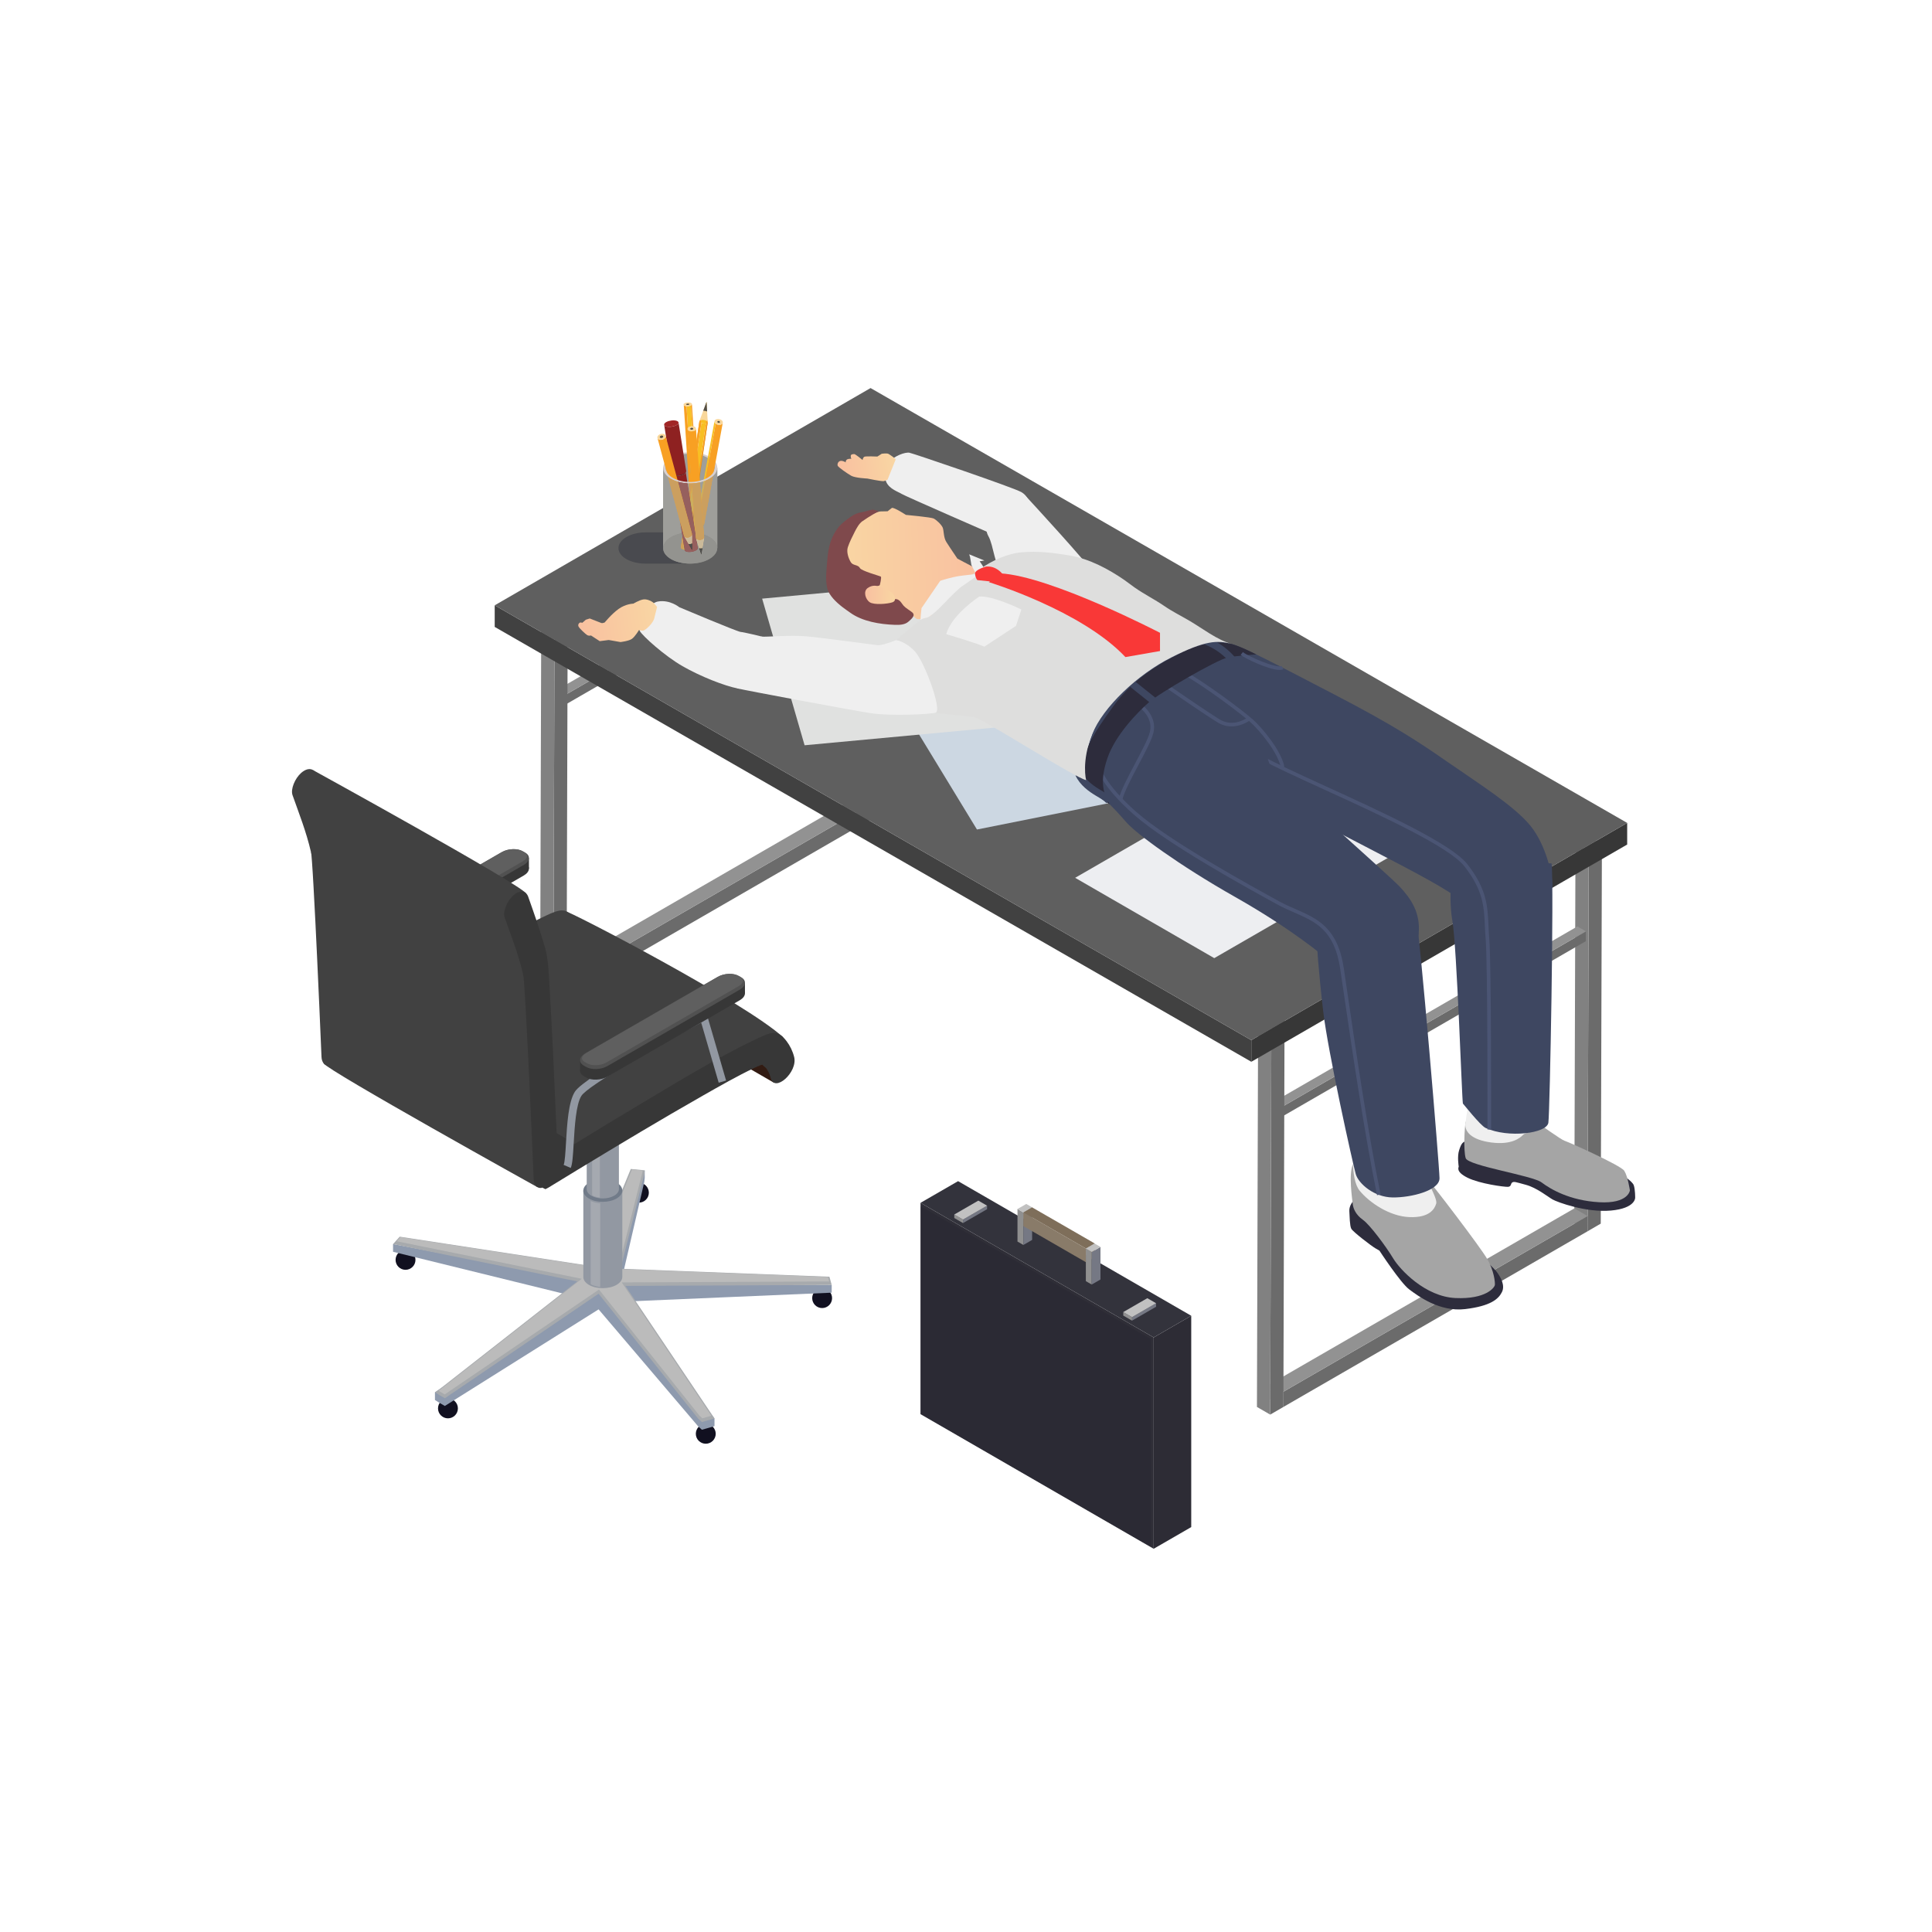 <?xml version="1.0" encoding="UTF-8" standalone="no"?>
<!-- Created with Inkscape (http://www.inkscape.org/) -->

<svg
   version="1.1"
   id="svg1"
   width="600"
   height="600"
   viewBox="0 0 600 600"
   sodipodi:docname="profesional-after.svg"
   inkscape:version="1.3.2 (1:1.3.2+202311252150+091e20ef0f)"
   xmlns:inkscape="http://www.inkscape.org/namespaces/inkscape"
   xmlns:sodipodi="http://sodipodi.sourceforge.net/DTD/sodipodi-0.dtd"
   xmlns="http://www.w3.org/2000/svg"
   xmlns:svg="http://www.w3.org/2000/svg">
  <defs
     id="defs1">
    <linearGradient
       x1="0"
       y1="0"
       x2="1"
       y2="0"
       gradientUnits="userSpaceOnUse"
       gradientTransform="matrix(326.197,10.28,10.28,-326.197,1959.79,3190.62)"
       spreadMethod="pad"
       id="linearGradient81">
      <stop
         style="stop-opacity:1;stop-color:#f9d6a3"
         offset="0"
         id="stop80" />
      <stop
         style="stop-opacity:1;stop-color:#f9c0a0"
         offset="1"
         id="stop81" />
    </linearGradient>
    <clipPath
       clipPathUnits="userSpaceOnUse"
       id="clipPath81">
      <path
         d="m 2235.54,3206.86 c -9.12,13.14 -21.02,31.4 -25.66,38.59 -7.05,10.94 -5.65,26.82 -8.69,33.95 -3.04,7.13 -14.85,18.05 -21.06,21.15 -6.21,3.1 -64.85,8.45 -64.85,8.45 0,0 -27.54,18.1 -32.72,16.3 l -9.94,-7.85 c 0,0 -12.57,-0.22 -16.94,-0.37 -4.37,-0.16 -33.7,-9.22 -57.36,-33.04 -23.65,-23.82 -38.33,-58.63 -38.86,-81.07 -0.52,-22.44 16.93,-54.8 42.2,-66.04 25.27,-11.25 84.38,-29.06 89.37,-29.56 5,-0.5 46.91,-40.37 48.24,-40.49 7.74,-5.28 33.95,6.83 33.95,6.83 0,0 75.94,87.45 85.71,90.58 9.77,3.13 27.71,15.68 27.71,15.68 z"
         id="path81" />
    </clipPath>
    <linearGradient
       x1="0"
       y1="0"
       x2="1"
       y2="0"
       gradientUnits="userSpaceOnUse"
       gradientTransform="matrix(-70.161,1.783,-1.783,-70.161,2090.18,3121.17)"
       spreadMethod="pad"
       id="linearGradient84">
      <stop
         style="stop-opacity:1;stop-color:#f9d6a3"
         offset="0"
         id="stop83" />
      <stop
         style="stop-opacity:1;stop-color:#f9c0a0"
         offset="1"
         id="stop84" />
    </linearGradient>
    <clipPath
       clipPathUnits="userSpaceOnUse"
       id="clipPath84">
      <path
         d="m 2059.53,3139.6 c -12.79,4.92 -22.32,6.25 -33.37,-1.33 -11.04,-7.58 -5.5,-26.37 4.66,-33.23 10.15,-6.85 41.88,-3.98 52.83,-0.22 10.95,3.77 5.31,15.39 0.53,20.96 -4.78,5.57 -24.65,13.82 -24.65,13.82 z"
         id="path84" />
    </clipPath>
    <linearGradient
       x1="0"
       y1="0"
       x2="1"
       y2="0"
       gradientUnits="userSpaceOnUse"
       gradientTransform="matrix(-134.316,-22.177,22.177,-134.316,2092.89,3430.08)"
       spreadMethod="pad"
       id="linearGradient89">
      <stop
         style="stop-opacity:1;stop-color:#f9d6a3"
         offset="0"
         id="stop88" />
      <stop
         style="stop-opacity:1;stop-color:#f9c0a0"
         offset="1"
         id="stop89" />
    </linearGradient>
    <clipPath
       clipPathUnits="userSpaceOnUse"
       id="clipPath89">
      <path
         d="m 2091.49,3438.54 c 0.13,1.57 -13.03,10.83 -16.86,12.91 -3.84,2.08 -15.75,0.31 -15.75,0.31 l -10.17,-6.53 c 0,0 -26.15,1.11 -29.99,-0.3 -3.83,-1.41 -4.53,-7.73 -4.53,-7.73 0,0 -17.05,14.05 -19.54,13.84 -2.48,-0.22 -7.54,-0.09 -8.08,-3.86 -0.54,-3.77 1.37,-7.14 1.37,-7.14 0,0 -9.21,0.62 -11.7,-3.09 -2.48,-3.71 -1.23,-5.44 -1.23,-5.44 0,0 -6.78,4.7 -12.6,3.54 -5.82,-1.15 -7.78,-8.06 -6.24,-11.49 1.53,-3.43 22.13,-17.86 31.34,-23.12 9.2,-5.27 37.71,-6.57 37.71,-6.57 0,0 33.77,-7.01 38.4,-6.06 4.63,0.95 8.9,3.6 8.9,3.6 z"
         id="path89" />
    </clipPath>
    <linearGradient
       x1="0"
       y1="0"
       x2="1"
       y2="0"
       gradientUnits="userSpaceOnUse"
       gradientTransform="matrix(-186.165,-30.738,30.738,-186.165,1537.92,3072.07)"
       spreadMethod="pad"
       id="linearGradient91">
      <stop
         style="stop-opacity:1;stop-color:#f9d6a3"
         offset="0"
         id="stop90" />
      <stop
         style="stop-opacity:1;stop-color:#f9c0a0"
         offset="1"
         id="stop91" />
    </linearGradient>
    <clipPath
       clipPathUnits="userSpaceOnUse"
       id="clipPath91">
      <path
         d="m 1528.01,3068.74 c -1.63,-11.32 -20.51,-29.55 -26.45,-29.95 -5.95,-0.4 -9.53,1.33 -9.53,1.33 0,0 -9.23,-15.67 -16.72,-20.78 -7.49,-5.12 -26.51,-7.29 -26.51,-7.29 l -27.34,4.79 -21.07,-2.7 -20.41,13.29 c 0,0 -4.78,-1.56 -8.86,0.86 -4.09,2.43 -18.75,16.1 -20.44,20.47 -1.69,4.37 1.62,7.82 3.22,8.67 1.61,0.85 5.88,-0.39 5.88,-0.39 l 8.12,7.16 9.21,2.88 c 0,0 23.19,-8.96 26.52,-10.35 3.33,-1.39 8.52,1.21 8.52,1.21 0,0 15.59,19.43 32.39,31.51 16.81,12.08 34.42,12.27 34.42,12.27 0,0 13.21,8 22.42,9.71 9.22,1.72 19.42,-3.77 23.19,-6.63 3.77,-2.87 9.73,-10.8 9.73,-10.8 z"
         id="path91" />
    </clipPath>
  </defs>
  <sodipodi:namedview
     id="namedview1"
     pagecolor="#ffffff"
     bordercolor="#000000"
     borderopacity="0.25"
     inkscape:showpageshadow="2"
     inkscape:pageopacity="0.0"
     inkscape:pagecheckerboard="0"
     inkscape:deskcolor="#d1d1d1"
     inkscape:zoom="1.22"
     inkscape:cx="300"
     inkscape:cy="300"
     inkscape:window-width="1850"
     inkscape:window-height="1016"
     inkscape:window-x="0"
     inkscape:window-y="0"
     inkscape:window-maximized="1"
     inkscape:current-layer="g1">
    <inkscape:page
       x="0"
       y="0"
       inkscape:label="1"
       id="page1"
       width="600"
       height="600"
       margin="0"
       bleed="0" />
  </sodipodi:namedview>
  <g
     id="g1"
     inkscape:groupmode="layer"
     inkscape:label="1">
    <g
       id="group-R5">
      <path
         id="path2"
         d="m 3740.51,2539.91 -2.72,-885.84 -30.78,-17.88 2.73,885.85 30.77,17.87"
         style="fill:#6b6b6b;fill-opacity:1;fill-rule:nonzero;stroke:none"
         transform="matrix(0.133,0,0,-0.133,0,600)" />
      <path
         id="path3"
         d="m 3709.74,2522.04 -2.73,-885.85 -30.97,17.88 2.73,885.84 30.97,-17.87"
         style="fill:#818181;fill-opacity:1;fill-rule:nonzero;stroke:none"
         transform="matrix(0.133,0,0,-0.133,0,600)" />
      <path
         id="path4"
         d="m 3740.51,2539.91 -30.77,-17.87 -30.97,17.87 30.77,17.89 30.97,-17.89"
         style="fill:#b2b2b2;fill-opacity:1;fill-rule:nonzero;stroke:none"
         transform="matrix(0.133,0,0,-0.133,0,600)" />
      <path
         id="path5"
         d="m 2996.75,1226.01 710.26,410.18 0.11,35.59 -710.27,-410.18 -0.1,-35.59"
         style="fill:#6b6b6b;fill-opacity:1;fill-rule:nonzero;stroke:none"
         transform="matrix(0.133,0,0,-0.133,0,600)" />
      <path
         id="path6"
         d="m 2996.85,1261.6 710.27,410.18 -30.97,17.88 -710.27,-410.18 30.97,-17.88"
         style="fill:#929292;fill-opacity:1;fill-rule:nonzero;stroke:none"
         transform="matrix(0.133,0,0,-0.133,0,600)" />
      <path
         id="path7"
         d="m 2996.75,1226.01 0.1,35.59 -30.97,17.88 -0.1,-35.59 30.97,-17.88"
         style="fill:#b2b2b2;fill-opacity:1;fill-rule:nonzero;stroke:none"
         transform="matrix(0.133,0,0,-0.133,0,600)" />
      <path
         id="path8"
         d="m 2990.37,1902.05 712.68,411.59 0.07,22.87 -712.68,-411.58 -0.07,-22.88"
         style="fill:#6b6b6b;fill-opacity:1;fill-rule:nonzero;stroke:none"
         transform="matrix(0.133,0,0,-0.133,0,600)" />
      <path
         id="path9"
         d="m 2990.44,1924.93 712.68,411.58 -19.91,11.5 -712.68,-411.58 19.91,-11.5"
         style="fill:#929292;fill-opacity:1;fill-rule:nonzero;stroke:none"
         transform="matrix(0.133,0,0,-0.133,0,600)" />
      <path
         id="path10"
         d="m 2990.37,1902.05 0.07,22.88 -19.91,11.5 -0.07,-22.88 19.91,-11.5"
         style="fill:#d6d6d6;fill-opacity:1;fill-rule:nonzero;stroke:none"
         transform="matrix(0.133,0,0,-0.133,0,600)" />
      <path
         id="path11"
         d="m 2999.48,2142.07 -2.73,-916.06 -30.77,-17.88 2.73,916.06 30.77,17.88"
         style="fill:#6b6b6b;fill-opacity:1;fill-rule:nonzero;stroke:none"
         transform="matrix(0.133,0,0,-0.133,0,600)" />
      <path
         id="path12"
         d="m 2968.71,2124.19 -2.73,-916.06 -30.97,17.88 2.73,916.06 30.97,-17.88"
         style="fill:#818181;fill-opacity:1;fill-rule:nonzero;stroke:none"
         transform="matrix(0.133,0,0,-0.133,0,600)" />
      <path
         id="path13"
         d="m 2999.48,2142.07 -30.77,-17.88 -30.97,17.88 30.77,17.88 30.97,-17.88"
         style="fill:#b2b2b2;fill-opacity:1;fill-rule:nonzero;stroke:none"
         transform="matrix(0.133,0,0,-0.133,0,600)" />
      <path
         id="path14"
         d="m 2066.71,3501.68 -2.73,-885.84 -30.77,-17.88 2.73,885.84 30.77,17.88"
         style="fill:#6b6b6b;fill-opacity:1;fill-rule:nonzero;stroke:none"
         transform="matrix(0.133,0,0,-0.133,0,600)" />
      <path
         id="path15"
         d="m 2035.94,3483.8 -2.73,-885.84 -30.97,17.88 2.73,885.84 30.97,-17.88"
         style="fill:#818181;fill-opacity:1;fill-rule:nonzero;stroke:none"
         transform="matrix(0.133,0,0,-0.133,0,600)" />
      <path
         id="path16"
         d="m 2066.71,3501.68 -30.77,-17.88 -30.97,17.88 30.76,17.88 30.98,-17.88"
         style="fill:#b2b2b2;fill-opacity:1;fill-rule:nonzero;stroke:none"
         transform="matrix(0.133,0,0,-0.133,0,600)" />
      <path
         id="path17"
         d="m 1322.95,2187.77 710.26,410.19 0.1,35.58 -710.26,-410.18 -0.1,-35.59"
         style="fill:#6b6b6b;fill-opacity:1;fill-rule:nonzero;stroke:none"
         transform="matrix(0.133,0,0,-0.133,0,600)" />
      <path
         id="path18"
         d="m 1323.05,2223.36 710.26,410.18 -30.97,17.88 -710.26,-410.18 30.97,-17.88"
         style="fill:#929292;fill-opacity:1;fill-rule:nonzero;stroke:none"
         transform="matrix(0.133,0,0,-0.133,0,600)" />
      <path
         id="path19"
         d="m 1322.95,2187.77 0.1,35.59 -30.97,17.88 -0.1,-35.59 30.97,-17.88"
         style="fill:#b2b2b2;fill-opacity:1;fill-rule:nonzero;stroke:none"
         transform="matrix(0.133,0,0,-0.133,0,600)" />
      <path
         id="path20"
         d="m 1316.57,2863.82 712.68,411.58 0.06,22.88 -712.68,-411.58 -0.06,-22.88"
         style="fill:#6b6b6b;fill-opacity:1;fill-rule:nonzero;stroke:none"
         transform="matrix(0.133,0,0,-0.133,0,600)" />
      <path
         id="path21"
         d="m 1316.63,2886.7 712.68,411.58 -19.91,11.49 -712.68,-411.58 19.91,-11.49"
         style="fill:#929292;fill-opacity:1;fill-rule:nonzero;stroke:none"
         transform="matrix(0.133,0,0,-0.133,0,600)" />
      <path
         id="path22"
         d="m 1316.57,2863.82 0.06,22.88 -19.91,11.49 -0.06,-22.88 19.91,-11.49"
         style="fill:#d6d6d6;fill-opacity:1;fill-rule:nonzero;stroke:none"
         transform="matrix(0.133,0,0,-0.133,0,600)" />
      <path
         id="path23"
         d="m 1325.68,3103.84 -2.73,-916.07 -30.77,-17.88 2.73,916.06 30.77,17.89"
         style="fill:#6b6b6b;fill-opacity:1;fill-rule:nonzero;stroke:none"
         transform="matrix(0.133,0,0,-0.133,0,600)" />
      <path
         id="path24"
         d="m 1294.91,3085.95 -2.73,-916.06 -30.97,17.88 2.73,916.07 30.97,-17.89"
         style="fill:#818181;fill-opacity:1;fill-rule:nonzero;stroke:none"
         transform="matrix(0.133,0,0,-0.133,0,600)" />
      <path
         id="path25"
         d="m 1325.68,3103.84 -30.77,-17.89 -30.97,17.89 30.76,17.88 30.98,-17.88"
         style="fill:#b2b2b2;fill-opacity:1;fill-rule:nonzero;stroke:none"
         transform="matrix(0.133,0,0,-0.133,0,600)" />
      <path
         id="path26"
         d="m 2066.71,3501.68 -2.73,-885.84 -30.77,-17.88 2.73,885.84 30.77,17.88"
         style="fill:#aaaaaa;fill-opacity:1;fill-rule:nonzero;stroke:none"
         transform="matrix(0.133,0,0,-0.133,0,600)" />
      <path
         id="path27"
         d="m 2035.94,3483.8 -2.73,-885.84 -30.97,17.88 2.73,885.84 30.97,-17.88"
         style="fill:#6b6b6b;fill-opacity:1;fill-rule:nonzero;stroke:none"
         transform="matrix(0.133,0,0,-0.133,0,600)" />
      <path
         id="path28"
         d="m 2066.71,3501.68 -30.77,-17.88 -30.97,17.88 30.77,17.88 30.97,-17.88"
         style="fill:#b2b2b2;fill-opacity:1;fill-rule:nonzero;stroke:none"
         transform="matrix(0.133,0,0,-0.133,0,600)" />
      <path
         id="path29"
         d="m 2921.87,2032 v 50.47 l 877.65,507.29 v -50.47 L 2921.87,2032"
         style="fill:#373737;fill-opacity:1;fill-rule:nonzero;stroke:none"
         transform="matrix(0.133,0,0,-0.133,0,600)" />
      <path
         id="path30"
         d="m 2921.87,2082.47 -1766.71,1015.4 v -50.46 L 2921.87,2032 v 50.47"
         style="fill:#414141;fill-opacity:1;fill-rule:nonzero;stroke:none"
         transform="matrix(0.133,0,0,-0.133,0,600)" />
      <path
         id="path31"
         d="m 2921.87,2082.47 -1766.71,1015.4 877.65,507.29 1766.71,-1015.4 -877.65,-507.29"
         style="fill:#5f5f5f;fill-opacity:1;fill-rule:nonzero;stroke:none"
         transform="matrix(0.133,0,0,-0.133,0,600)" />
      <path
         id="path32"
         d="m 2835.33,2274.01 -324.85,187.55 423.39,244.44 324.84,-187.54 -423.38,-244.45"
         style="fill:#edeef1;fill-opacity:1;fill-rule:nonzero;stroke:none"
         transform="matrix(0.133,0,0,-0.133,0,600)" />
      <path
         id="path33"
         d="m 2281.23,2574.37 -152.22,249.91 566.49,113.22 152.22,-249.92 -566.49,-113.21"
         style="fill:#ccd7e2;fill-opacity:1;fill-rule:nonzero;stroke:none"
         transform="matrix(0.133,0,0,-0.133,0,600)" />
      <path
         id="path34"
         d="m 2330.44,2813.06 -451.7,-42 -99.11,342.38 451.69,42 99.12,-342.38"
         style="fill:#e0e1e0;fill-opacity:1;fill-rule:nonzero;stroke:none"
         transform="matrix(0.133,0,0,-0.133,0,600)" />
      <path
         id="path35"
         d="m 2693.86,894.84 -544.42,314.32 v 493.47 L 2693.86,1388.3 V 894.84"
         style="fill:#2f2e37;fill-opacity:1;fill-rule:nonzero;stroke:none"
         transform="matrix(0.133,0,0,-0.133,0,600)" />
      <path
         id="path36"
         d="m 2687.2,1384.5 -536.82,309.94 V 1209.75 L 2687.2,899.809 V 1384.5"
         style="fill:#2b2a34;fill-opacity:1;fill-rule:nonzero;stroke:none"
         transform="matrix(0.133,0,0,-0.133,0,600)" />
      <path
         id="path37"
         d="m 2781.56,945.48 -87.7,-50.64 v 493.46 l 87.7,50.64 V 945.48"
         style="fill:#2d2c35;fill-opacity:1;fill-rule:nonzero;stroke:none"
         transform="matrix(0.133,0,0,-0.133,0,600)" />
      <path
         id="path38"
         d="m 2237.15,1753.26 -87.71,-50.63 544.42,-314.33 87.7,50.64 -544.41,314.32"
         style="fill:#33333c;fill-opacity:1;fill-rule:nonzero;stroke:none"
         transform="matrix(0.133,0,0,-0.133,0,600)" />
      <path
         id="path39"
         d="m 2389.61,1604.25 -13.74,7.93 v 76.06 l 13.74,-7.93 v -76.06"
         style="fill:#909090;fill-opacity:1;fill-rule:nonzero;stroke:none"
         transform="matrix(0.133,0,0,-0.133,0,600)" />
      <path
         id="path40"
         d="m 2410.03,1616.05 -20.42,-11.8 v 76.06 l 20.42,11.79 v -76.05"
         style="fill:#757884;fill-opacity:1;fill-rule:nonzero;stroke:none"
         transform="matrix(0.133,0,0,-0.133,0,600)" />
      <path
         id="path41"
         d="m 2409.96,1692.08 -12.62,-7.37 -7.77,-4.47 -13.78,7.97 18.64,10.67 1.94,1.17 13.59,-7.97"
         style="fill:#c1c1c1;fill-opacity:1;fill-rule:nonzero;stroke:none"
         transform="matrix(0.133,0,0,-0.133,0,600)" />
      <path
         id="path42"
         d="m 2535.96,1563.8 -146.35,84.5 v 32.01 l 146.35,-84.51 v -32"
         style="fill:#897b69;fill-opacity:1;fill-rule:nonzero;stroke:none"
         transform="matrix(0.133,0,0,-0.133,0,600)" />
      <path
         id="path43"
         d="m 2556.39,1575.59 -20.43,-11.79 v 32 l 20.43,11.8 v -32.01"
         style="fill:#74634d;fill-opacity:1;fill-rule:nonzero;stroke:none"
         transform="matrix(0.133,0,0,-0.133,0,600)" />
      <path
         id="path44"
         d="m 2556.33,1607.63 -20.38,-11.83 -6.99,4.07 -128.71,74.17 -10.68,6.2 7.77,4.47 12.62,7.37 136.08,-78.43 10.29,-6.02"
         style="fill:#7e6e5a;fill-opacity:1;fill-rule:nonzero;stroke:none"
         transform="matrix(0.133,0,0,-0.133,0,600)" />
      <path
         id="path45"
         d="m 2549.21,1511.83 -13.73,7.93 v 76.06 l 13.73,-7.93 v -76.06"
         style="fill:#909090;fill-opacity:1;fill-rule:nonzero;stroke:none"
         transform="matrix(0.133,0,0,-0.133,0,600)" />
      <path
         id="path46"
         d="m 2569.64,1523.63 -20.43,-11.8 v 76.06 l 20.43,11.79 v -76.05"
         style="fill:#757884;fill-opacity:1;fill-rule:nonzero;stroke:none"
         transform="matrix(0.133,0,0,-0.133,0,600)" />
      <path
         id="path47"
         d="m 2555.9,1607.61 -20.42,-11.79 13.73,-7.93 20.43,11.79 -13.74,7.93"
         style="fill:#c1c1c1;fill-opacity:1;fill-rule:nonzero;stroke:none"
         transform="matrix(0.133,0,0,-0.133,0,600)" />
      <path
         id="path48"
         d="m 2248.71,1655.39 56.16,32.42 v 8.21 l -56.16,-32.43 v -8.2"
         style="fill:#757884;fill-opacity:1;fill-rule:nonzero;stroke:none"
         transform="matrix(0.133,0,0,-0.133,0,600)" />
      <path
         id="path49"
         d="m 2228.29,1667.18 20.42,-11.79 v 8.2 l -20.42,11.8 v -8.21"
         style="fill:#909090;fill-opacity:1;fill-rule:nonzero;stroke:none"
         transform="matrix(0.133,0,0,-0.133,0,600)" />
      <path
         id="path50"
         d="m 2284.44,1707.81 20.43,-11.79 -56.16,-32.43 -20.42,11.8 56.15,32.42"
         style="fill:#c1c1c1;fill-opacity:1;fill-rule:nonzero;stroke:none"
         transform="matrix(0.133,0,0,-0.133,0,600)" />
      <path
         id="path51"
         d="m 2643.31,1427.56 56.16,32.43 v 8.2 l -56.16,-32.42 v -8.21"
         style="fill:#757884;fill-opacity:1;fill-rule:nonzero;stroke:none"
         transform="matrix(0.133,0,0,-0.133,0,600)" />
      <path
         id="path52"
         d="m 2622.88,1439.36 20.43,-11.8 v 8.21 l -20.43,11.8 v -8.21"
         style="fill:#909090;fill-opacity:1;fill-rule:nonzero;stroke:none"
         transform="matrix(0.133,0,0,-0.133,0,600)" />
      <path
         id="path53"
         d="m 2679.04,1479.99 20.43,-11.8 -56.16,-32.42 -20.43,11.8 56.16,32.42"
         style="fill:#c1c1c1;fill-opacity:1;fill-rule:nonzero;stroke:none"
         transform="matrix(0.133,0,0,-0.133,0,600)" />
      <path
         id="path54"
         d="m 3785.56,1769.21 c 0,0 25.96,-15.6 29.38,-25.62 3.41,-10.01 3.21,-29.07 3.21,-29.07 0,0 1,-24.71 -56.71,-29.93 -57.72,-5.22 -125.1,19.61 -136.18,25.91 -11.09,6.3 -36.47,27.15 -62.06,34.14 -25.59,6.98 -27.43,7.93 -31.8,5.72 -4.37,-2.22 -1.78,-10.01 -10.4,-10.39 -8.61,-0.37 -65.87,7.16 -94.33,21.32 -28.47,14.17 -20.36,24.3 -20.55,26.01 -0.19,1.71 -3.78,23.82 0.98,38.2 4.76,14.38 8.18,25.14 30.04,20.63 21.85,-4.51 348.42,-76.92 348.42,-76.92"
         style="fill:#2d2c3c;fill-opacity:1;fill-rule:nonzero;stroke:none"
         transform="matrix(0.133,0,0,-0.133,0,600)" />
      <path
         id="path55"
         d="m 3170.08,1717.05 c -12.26,-10.01 -20.09,-21.85 -19.34,-33.88 0.75,-12.04 0.85,-33.86 4.53,-41 3.68,-7.15 47.17,-40.43 56.42,-45.76 9.25,-5.33 9.25,-5.33 9.25,-5.33 0,0 49.3,-75.35 69.43,-90.44 20.14,-15.08 71.11,-53.32 130.91,-46.13 59.81,7.19 77.61,23.58 85.67,39.48 8.05,15.89 -2.7,34.9 -12.2,47.71 -9.49,12.8 -94.14,89.43 -94.14,89.43 l -230.53,85.92"
         style="fill:#2d2c3c;fill-opacity:1;fill-rule:nonzero;stroke:none"
         transform="matrix(0.133,0,0,-0.133,0,600)" />
      <path
         id="path56"
         d="m 3592.41,1888.11 c 0,0 52.63,-38.05 60.99,-40.59 8.37,-2.54 130.97,-57.09 139.32,-70.02 8.36,-12.93 13.15,-45.87 13.15,-45.87 0,0 -3.44,-31.55 -71.98,-27.58 -68.53,3.97 -112.99,30.22 -134.39,46.33 -21.4,16.1 -171.65,38.75 -177.08,56.61 -5.44,17.87 -2.72,71.48 -0.09,84.35 2.63,12.87 170.08,-3.23 170.08,-3.23"
         style="fill:#a5a5a5;fill-opacity:1;fill-rule:nonzero;stroke:none"
         transform="matrix(0.133,0,0,-0.133,0,600)" />
      <path
         id="path57"
         d="m 3567.32,1958.05 c 3.15,-28.51 20.08,-60.95 29.78,-73.31 9.7,-12.36 -33.23,-15.58 -40.47,-23.2 -7.24,-7.62 -27.33,-24.27 -74.77,-17.97 -47.45,6.3 -62.04,26.25 -60.18,43.71 1.85,17.45 11.28,69.78 11.41,79.02 0.14,9.25 134.23,-8.25 134.23,-8.25"
         style="fill:#efefef;fill-opacity:1;fill-rule:nonzero;stroke:none"
         transform="matrix(0.133,0,0,-0.133,0,600)" />
      <path
         id="path58"
         d="m 3291.16,1848.66 c 0,0 24.66,-71.65 38.39,-86.29 13.74,-14.64 127.74,-163.64 143.49,-191.33 15.76,-27.7 18.03,-53.41 17.58,-59.81 -0.45,-6.4 -21.06,-34.07 -91.81,-30.92 -70.76,3.14 -129.63,65.89 -145.89,92.95 -16.27,27.06 -54.24,78.27 -70.52,89.74 -16.27,11.48 -22.47,25.8 -23.67,36.63 -1.2,10.84 -10.03,69.88 0.18,92.36 10.22,22.49 132.25,56.67 132.25,56.67"
         style="fill:#a5a5a5;fill-opacity:1;fill-rule:nonzero;stroke:none"
         transform="matrix(0.133,0,0,-0.133,0,600)" />
      <path
         id="path59"
         d="m 3160.21,1837.73 c 0,0 -7.97,-79.37 14.69,-106.88 22.67,-27.5 69.52,-59.84 116.46,-61.58 46.94,-1.74 58.48,19.16 62.29,31.7 3.81,12.54 -30.71,70.35 -34.56,78.38 -3.84,8.02 -39.33,88.9 -40.65,95.68 -1.33,6.78 -118.23,-37.3 -118.23,-37.3"
         style="fill:#efefef;fill-opacity:1;fill-rule:nonzero;stroke:none"
         transform="matrix(0.133,0,0,-0.133,0,600)" />
      <path
         id="path60"
         d="m 2951.96,2666.65 c 78,-60.38 424.52,-218.86 455.86,-257.29 31.35,-38.43 92.38,-27.77 132.76,-11.8 40.39,15.97 82.5,22.52 84.23,43.74 1.73,21.21 -13.69,95.96 -51.56,142.25 -37.88,46.29 -123.52,100.17 -193.14,148.56 -69.62,48.39 -126.99,86.01 -261.83,156.18 -134.85,70.18 -215.04,112.17 -242.38,119.29 -27.33,7.11 -34.02,12.4 -82.96,16.53 -48.94,4.13 -108.51,23.36 -158.2,-34.84 -49.7,-58.21 16.62,-167.6 93.97,-217.04 77.35,-49.44 223.25,-105.58 223.25,-105.58"
         style="fill:#3e4761;fill-opacity:1;fill-rule:nonzero;stroke:none"
         transform="matrix(0.133,0,0,-0.133,0,600)" />
      <path
         id="path61"
         d="m 3623.04,2495.08 c 5.79,-52.46 -3.98,-580.1 -7.54,-605.31 -3.57,-25.21 -93.67,-36.49 -146.55,-12.32 -12.23,5.58 -53.19,57.67 -53.05,57.04 -2.47,11.85 -13.78,365.18 -24.7,427.45 -10.92,62.28 2.49,139.36 4.77,144.81 2.28,5.45 227.07,-11.67 227.07,-11.67"
         style="fill:#3e4761;fill-opacity:1;fill-rule:nonzero;stroke:none"
         transform="matrix(0.133,0,0,-0.133,0,600)" />
      <path
         id="path62"
         d="m 3481.74,1873.94 -8.46,0.02 c 0.01,3.86 0.76,387.07 -4.27,445.26 -0.91,10.61 -1.37,20.7 -1.81,30.46 -2.01,44.32 -3.75,82.59 -47.69,138.62 -36.27,46.25 -197.32,119.86 -326.73,179.01 -63.47,29 -118.27,54.05 -150.87,72.23 l 4.12,7.39 c 32.3,-18.02 86.96,-43 150.26,-71.93 130.24,-59.53 292.34,-133.61 329.88,-181.48 45.61,-58.16 47.4,-97.69 49.48,-143.46 0.44,-9.67 0.89,-19.67 1.79,-30.12 5.06,-58.55 4.31,-442.13 4.3,-446"
         style="fill:#4b5574;fill-opacity:1;fill-rule:nonzero;stroke:none"
         transform="matrix(0.133,0,0,-0.133,0,600)" />
      <path
         id="path63"
         d="m 2538.18,2679.72 c 47.56,-38.08 70.44,-63.95 92.65,-89.35 22.23,-25.4 120.94,-98.64 253.71,-173.81 132.76,-75.17 209.14,-139.89 215.36,-145.84 6.21,-5.95 55.88,-28.56 115.78,-14.6 59.91,13.96 92.27,25.7 96.96,74.73 4.7,49.03 -18.26,82.45 -44.34,110.12 -26.08,27.67 -287.9,257.7 -300.13,278.94 -12.23,21.23 -7.39,37.73 -21.59,63.87 -14.2,26.15 -90.68,91.42 -155.12,133.11 -64.44,41.68 -85.66,43.41 -87.92,43.04 -2.27,-0.37 -110.16,-68.77 -146.21,-146.23 -36.04,-77.47 -19.15,-133.98 -19.15,-133.98"
         style="fill:#3e4761;fill-opacity:1;fill-rule:nonzero;stroke:none"
         transform="matrix(0.133,0,0,-0.133,0,600)" />
      <path
         id="path64"
         d="m 2620.72,2643.76 -8.28,1.74 c 3.83,18.24 21.33,51.34 38.26,83.35 15,28.37 30.51,57.7 34.15,72.69 5.47,22.5 -3.98,42.9 -28.88,62.36 l 5.2,6.67 c 27.41,-21.42 38.14,-45.32 31.9,-71.02 -3.89,-16.02 -18.95,-44.5 -34.89,-74.65 -16.66,-31.5 -33.88,-64.07 -37.46,-81.14"
         style="fill:#4b5574;fill-opacity:1;fill-rule:nonzero;stroke:none"
         transform="matrix(0.133,0,0,-0.133,0,600)" />
      <path
         id="path65"
         d="m 2990.62,2719.95 c -7.41,35.65 -50.36,86.66 -70.63,104.82 -21.69,19.42 -108.43,84.8 -157.29,111.72 l 4.08,7.41 c 49.35,-27.19 136.95,-93.21 158.85,-112.83 21.65,-19.39 65.37,-71.38 73.28,-109.4 l -8.29,-1.72"
         style="fill:#4b5574;fill-opacity:1;fill-rule:nonzero;stroke:none"
         transform="matrix(0.133,0,0,-0.133,0,600)" />
      <path
         id="path66"
         d="m 2875.62,2815.12 c -10.44,0 -21.88,2.59 -33.45,9.83 -27.52,17.24 -81.79,54.11 -123.39,82.86 l 4.81,6.96 c 41.53,-28.7 95.67,-65.49 123.07,-82.65 29.23,-18.29 57.12,-3.01 67.76,4.41 l 4.84,-6.94 c -6.23,-4.34 -22.99,-14.47 -43.64,-14.47"
         style="fill:#4b5574;fill-opacity:1;fill-rule:nonzero;stroke:none"
         transform="matrix(0.133,0,0,-0.133,0,600)" />
      <path
         id="path67"
         d="m 3304.81,2387.03 c 11.36,-61.66 56.2,-598.04 56.5,-626.87 0.3,-28.82 -65.97,-45.38 -109.3,-44.97 -43.33,0.41 -79.74,32.17 -86.25,54.53 -6.51,22.37 -65.01,285.42 -76.03,380 -11.03,94.59 -15.49,161.04 -15.48,176.63 0.01,15.58 230.56,60.68 230.56,60.68"
         style="fill:#3e4761;fill-opacity:1;fill-rule:nonzero;stroke:none"
         transform="matrix(0.133,0,0,-0.133,0,600)" />
      <path
         id="path68"
         d="m 3215.4,1720.5 c -30.68,151.67 -58.08,338.62 -76.21,462.32 -3.65,24.92 -6.95,47.39 -9.84,66.66 -13.52,90.14 -57.11,109.18 -107.59,131.22 -12.51,5.47 -25.44,11.12 -38.09,18.04 -63.65,34.85 -257.34,140.91 -335.98,210.3 -78.47,69.24 -86.35,108.79 -86.65,110.44 l 8.33,1.5 c 0.07,-0.36 8.19,-38.78 83.91,-105.59 77.94,-68.77 271.01,-174.49 334.46,-209.23 12.31,-6.74 25.07,-12.32 37.41,-17.71 50.58,-22.09 98.35,-42.95 112.57,-137.71 2.89,-19.28 6.19,-41.76 9.84,-66.69 18.12,-123.62 45.49,-310.43 76.13,-461.87 l -8.29,-1.68"
         style="fill:#4b5574;fill-opacity:1;fill-rule:nonzero;stroke:none"
         transform="matrix(0.133,0,0,-0.133,0,600)" />
      <path
         id="path69"
         d="m 2591.02,2633.24 c -14.31,24.35 -24.07,51.81 -5.32,107.23 18.76,55.42 71.65,108.35 96.48,130.47 24.84,22.13 159.15,99.53 183.3,104.68 24.15,5.15 67.99,7.45 67.99,7.45 0,0 -32.65,17.36 -57.57,24.51 -24.91,7.14 -69.3,3.43 -111.35,-17.31 -42.04,-20.74 -113.01,-56.95 -164.24,-127.03 -51.21,-70.09 -60.68,-93.75 -69.11,-120.14 -8.44,-26.39 8.85,-71.21 12.52,-75.84 3.67,-4.62 47.3,-34.02 47.3,-34.02"
         style="fill:#2d2c3c;fill-opacity:1;fill-rule:nonzero;stroke:none"
         transform="matrix(0.133,0,0,-0.133,0,600)" />
      <path
         id="path70"
         d="m 2988.11,2947.01 c -25.39,0 -81,26.9 -91.2,35 l 5.26,6.62 c 14.12,-11.21 78.77,-38.62 90.55,-32.5 l 3.9,-7.51 c -2.15,-1.11 -5.05,-1.61 -8.51,-1.61"
         style="fill:#4b5574;fill-opacity:1;fill-rule:nonzero;stroke:none"
         transform="matrix(0.133,0,0,-0.133,0,600)" />
      <path
         id="path71"
         d="m 2876.52,2958.3 c -19.25,26.64 -49.94,46.63 -82.1,53.47 l 3.52,16.55 c 36.15,-7.7 70.65,-30.17 92.3,-60.12 l -13.72,-9.9"
         style="fill:#3e4761;fill-opacity:1;fill-rule:nonzero;stroke:none"
         transform="matrix(0.133,0,0,-0.133,0,600)" />
      <path
         id="path72"
         d="m 2703.34,2855.98 -75.1,60.24 10.59,13.2 75.1,-60.24 -10.59,-13.2"
         style="fill:#3e4761;fill-opacity:1;fill-rule:nonzero;stroke:none"
         transform="matrix(0.133,0,0,-0.133,0,600)" />
      <path
         id="path73"
         d="m 2583.5,2636 c -5.48,6.03 -12.9,10.4 -20.75,15.02 l -4.04,2.4 c -15.29,9.16 -36.84,24.02 -47.39,47.12 l 15.39,7.03 c 6.54,-14.32 19.47,-26.92 40.7,-39.65 l 3.92,-2.32 c 8.59,-5.06 17.47,-10.29 24.68,-18.2 L 2583.5,2636"
         style="fill:#3e4761;fill-opacity:1;fill-rule:nonzero;stroke:none"
         transform="matrix(0.133,0,0,-0.133,0,600)" />
      <path
         id="path74"
         d="m 2361.42,3338.71 c 17.99,7.71 25.2,23.5 36.2,11.57 11.01,-11.93 142.68,-154.72 155.08,-176.72 12.41,-22 -187.4,-35.92 -208.94,-10.51 -21.53,25.41 -23.58,74.58 -35.63,95.9 -12.04,21.32 -2.92,50.28 12.11,60.32 15.03,10.04 41.18,19.44 41.18,19.44"
         style="fill:#efefef;fill-opacity:1;fill-rule:nonzero;stroke:none"
         transform="matrix(0.133,0,0,-0.133,0,600)" />
      <path
         id="path75"
         d="m 2536.12,2689.65 c -27.56,6.3 -231.82,137.69 -258.34,145.72 -26.52,8.02 -106.3,5.31 -143.52,26.49 -37.22,21.18 -78.11,103.38 -66.86,126.75 11.26,23.37 85.84,75.22 102.18,92.46 16.34,17.23 41.4,62.65 50.37,68.2 22.38,13.85 48.52,19.64 70.05,34.47 27.43,18.89 61.84,34.69 94.77,37.82 38.56,3.66 77.42,-1.25 115.58,-7.91 43.54,-7.61 87.85,-31.05 124.38,-56.2 8.26,-5.69 16.09,-11.99 24.3,-17.76 22.62,-15.92 47.46,-28.16 70.03,-43.7 18.28,-12.6 38.86,-22.79 58.02,-34.01 30.32,-17.75 64.63,-44.78 98.82,-54.4 -33,9.29 -61.85,8.39 -140.75,-31.38 -78.9,-39.78 -159.54,-115.97 -185.01,-179.43 -25.46,-63.47 -14.02,-107.12 -14.02,-107.12"
         style="fill:#dededd;fill-opacity:1;fill-rule:nonzero;stroke:none"
         transform="matrix(0.133,0,0,-0.133,0,600)" />
      <path
         id="path76"
         d="m 2286.64,3118.25 c 0,0 -64.46,-41.71 -77.15,-87.79 70.84,-20.71 89.01,-29.17 89.01,-29.17 l 73.81,48.53 12.69,38.17 c 0,0 -66.67,33.04 -98.36,30.26"
         style="fill:#efefef;fill-opacity:1;fill-rule:nonzero;stroke:none"
         transform="matrix(0.133,0,0,-0.133,0,600)" />
      <path
         id="path77"
         d="m 2627.9,2976.99 80.74,14.1 v 42.56 c 0,0 -254.92,132.43 -373.33,138.85 -26.32,-20.53 -26.32,-20.53 -26.32,-20.53 0,0 216.37,-65.91 318.91,-174.98"
         style="fill:#f93837;fill-opacity:1;fill-rule:nonzero;stroke:none"
         transform="matrix(0.133,0,0,-0.133,0,600)" />
      <path
         id="path78"
         d="m 2092.39,3016.57 c -21.19,-8.72 -36.28,-12.38 -43.35,-11.8 -7.07,0.57 -129.65,17.55 -166.8,20.71 -37.15,3.17 -96.19,-1.93 -102.79,-0.69 -6.6,1.24 -65.77,-27.72 -71.96,-64.21 -6.18,-36.48 7.84,-54.52 16.42,-57.17 8.58,-2.65 264.17,-50.57 310.08,-57.52 45.92,-6.96 133.66,-2.73 150.43,1.1 16.78,3.83 -25.48,118.95 -48.08,143.12 -22.6,24.18 -43.95,26.46 -43.95,26.46"
         style="fill:#efefef;fill-opacity:1;fill-rule:nonzero;stroke:none"
         transform="matrix(0.133,0,0,-0.133,0,600)" />
      <path
         id="path79"
         d="m 1778.29,3007.15 c -4.28,-26.87 -21.95,-110.02 -54.38,-103.74 -32.43,6.27 -88.42,28.42 -130.16,52.34 -41.74,23.93 -92.97,70.12 -99.55,81.82 -6.59,11.7 14.9,64.67 42.63,69.25 27.74,4.58 49.3,-13.37 49.3,-13.37 0,0 135.62,-57.26 143.26,-57.74 7.64,-0.48 50.06,-10.92 50.06,-10.92 l -1.16,-17.64"
         style="fill:#efefef;fill-opacity:1;fill-rule:nonzero;stroke:none"
         transform="matrix(0.133,0,0,-0.133,0,600)" />
      <path
         id="path80"
         d="m 2235.54,3206.86 c -9.12,13.14 -21.02,31.4 -25.66,38.59 -7.05,10.94 -5.65,26.82 -8.69,33.95 -3.04,7.13 -14.85,18.05 -21.06,21.15 -6.21,3.1 -64.85,8.45 -64.85,8.45 0,0 -27.54,18.1 -32.72,16.3 l -9.94,-7.85 c 0,0 -12.57,-0.22 -16.94,-0.37 -4.37,-0.16 -33.7,-9.22 -57.36,-33.04 -23.65,-23.82 -38.33,-58.63 -38.86,-81.07 -0.52,-22.44 16.93,-54.8 42.2,-66.04 25.27,-11.25 84.38,-29.06 89.37,-29.56 5,-0.5 46.91,-40.37 48.24,-40.49 7.74,-5.28 33.95,6.83 33.95,6.83 0,0 75.94,87.45 85.71,90.58 9.77,3.13 27.71,15.68 27.71,15.68 l -51.1,26.89"
         style="fill:url(#linearGradient81);fill-opacity:1;fill-rule:nonzero;stroke:none"
         transform="matrix(0.133,0,0,-0.133,0,600)"
         clip-path="url(#clipPath81)" />
      <path
         id="path82"
         d="m 2109.91,3096.91 c 5.67,-6.2 13.68,-10.15 20.15,-15.52 8.78,-7.31 -2.26,-15.69 -8.47,-21.37 -8.59,-7.84 -21.33,-8.13 -32.34,-7.75 -34.89,1.22 -75.78,7.91 -104.28,28.6 -6.1,4.44 -12.41,8.6 -18.35,13.25 -13.56,10.61 -31.01,26.62 -34.98,43.69 -4.98,21.37 -1.48,45.13 0.18,66.69 2.14,27.94 8.23,53.91 26.38,76.09 7.65,9.35 17.64,16.44 27.5,23.41 8.61,6.08 15.85,9.61 26.14,11.11 8.93,1.31 17.35,5.44 26.55,6.04 1.82,0.11 13.5,-3.41 13.74,-3.28 -0.11,-0.05 -21.66,-11.74 -38.82,-23.92 -7.48,-5.31 -13.71,-16.93 -17.74,-24.99 -5.76,-11.51 -11.77,-23.14 -15.83,-35.39 -3.61,-10.92 1.28,-25.96 7.14,-35.38 4.93,-7.92 16.75,-5.01 21.04,-13.3 3.57,-6.88 46.02,-18.27 48.67,-19.87 2.66,-1.6 -2.24,-20.01 -2.26,-20.09 -0.25,-0.92 -5.15,-1.99 -5.94,-2.72 -9.34,-8.53 -3.79,-15.09 5.13,-20.02 5,-2.76 10.01,-5.53 15.01,-8.29 2.18,-1.21 4.39,-2.42 6.82,-2.98 6.88,-1.56 11.82,2.43 17.94,1.34 1.59,-0.29 3.27,-0.92 5.08,-2.08 5.25,-3.39 7.59,-8.75 11.54,-13.27"
         style="fill:#7f494c;fill-opacity:1;fill-rule:nonzero;stroke:none"
         transform="matrix(0.133,0,0,-0.133,0,600)" />
      <path
         id="path83"
         d="m 2059.53,3139.6 c -12.79,4.92 -22.32,6.25 -33.37,-1.33 -11.04,-7.58 -5.5,-26.37 4.66,-33.23 10.15,-6.85 41.88,-3.98 52.83,-0.22 10.95,3.77 5.31,15.39 0.53,20.96 -4.78,5.57 -24.65,13.82 -24.65,13.82"
         style="fill:url(#linearGradient84);fill-opacity:1;fill-rule:nonzero;stroke:none"
         transform="matrix(0.133,0,0,-0.133,0,600)"
         clip-path="url(#clipPath84)" />
      <path
         id="path85"
         d="m 2195.21,3154.68 c 0.57,1.26 29.12,9.07 41.95,11.19 12.83,2.12 51.9,5.73 52.93,6.61 1.04,0.87 -39.78,-27.74 -45.36,-31.32 -5.58,-3.59 -28.89,-26.87 -28.89,-26.87 0,0 -37.78,-41.58 -50.37,-44.75 -12.58,-3.18 -13.65,-4.05 -15.42,-5.48 -1.76,-1.43 1.75,27.25 1.75,27.25 l 43.41,63.37"
         style="fill:#efefef;fill-opacity:1;fill-rule:nonzero;stroke:none"
         transform="matrix(0.133,0,0,-0.133,0,600)" />
      <path
         id="path86"
         d="m 2265.2,3210.29 3.02,-18.32 10.92,-21.36 18.12,2.61 c 0,0 1.47,9.05 -0.85,13.71 -2.32,4.66 -8.85,13.7 -8.85,13.7 l 10.94,1.81 -35.4,14.47 2.1,-6.62"
         style="fill:#efefef;fill-opacity:1;fill-rule:nonzero;stroke:none"
         transform="matrix(0.133,0,0,-0.133,0,600)" />
      <path
         id="path87"
         d="m 2403.83,3332.68 c 0,0 -0.55,19.02 -19.26,29.7 -18.72,10.68 -250.95,89.77 -260.97,91.76 -10.02,2 -36.31,-7.77 -46.83,-21.52 -10.52,-13.76 -14.88,-29.59 -7.43,-46.58 7.45,-16.99 28.63,-23.18 35.6,-27.84 6.98,-4.66 221.06,-98.01 221.06,-98.01 l 77.83,72.49"
         style="fill:#efefef;fill-opacity:1;fill-rule:nonzero;stroke:none"
         transform="matrix(0.133,0,0,-0.133,0,600)" />
      <path
         id="path88"
         d="m 2091.49,3438.54 c 0.13,1.57 -13.03,10.83 -16.86,12.91 -3.84,2.08 -15.75,0.31 -15.75,0.31 l -10.17,-6.53 c 0,0 -26.15,1.11 -29.99,-0.3 -3.83,-1.41 -4.53,-7.73 -4.53,-7.73 0,0 -17.05,14.05 -19.54,13.84 -2.48,-0.22 -7.54,-0.09 -8.08,-3.86 -0.54,-3.77 1.37,-7.14 1.37,-7.14 0,0 -9.21,0.62 -11.7,-3.09 -2.48,-3.71 -1.23,-5.44 -1.23,-5.44 0,0 -6.78,4.7 -12.6,3.54 -5.82,-1.15 -7.78,-8.06 -6.24,-11.49 1.53,-3.43 22.13,-17.86 31.34,-23.12 9.2,-5.27 37.71,-6.57 37.71,-6.57 0,0 33.77,-7.01 38.4,-6.06 4.63,0.95 8.9,3.6 8.9,3.6 l 18.97,47.13"
         style="fill:url(#linearGradient89);fill-opacity:1;fill-rule:nonzero;stroke:none"
         transform="matrix(0.133,0,0,-0.133,0,600)"
         clip-path="url(#clipPath89)" />
      <path
         id="path90"
         d="m 1528.01,3068.74 c -1.63,-11.32 -20.51,-29.55 -26.45,-29.95 -5.95,-0.4 -9.53,1.33 -9.53,1.33 0,0 -9.23,-15.67 -16.72,-20.78 -7.49,-5.12 -26.51,-7.29 -26.51,-7.29 l -27.34,4.79 -21.07,-2.7 -20.41,13.29 c 0,0 -4.78,-1.56 -8.86,0.86 -4.09,2.43 -18.75,16.1 -20.44,20.47 -1.69,4.37 1.62,7.82 3.22,8.67 1.61,0.85 5.88,-0.39 5.88,-0.39 l 8.12,7.16 9.21,2.88 c 0,0 23.19,-8.96 26.52,-10.35 3.33,-1.39 8.52,1.21 8.52,1.21 0,0 15.59,19.43 32.39,31.51 16.81,12.08 34.42,12.27 34.42,12.27 0,0 13.21,8 22.42,9.71 9.22,1.72 19.42,-3.77 23.19,-6.63 3.77,-2.87 9.73,-10.8 9.73,-10.8 l -6.29,-25.26"
         style="fill:url(#linearGradient91);fill-opacity:1;fill-rule:nonzero;stroke:none"
         transform="matrix(0.133,0,0,-0.133,0,600)"
         clip-path="url(#clipPath91)" />
      <path
         id="path92"
         d="m 2302.36,3188.25 c 0,0 -26.69,-6.92 -25.61,-16.98 1.09,-10.07 5.3,-14.51 5.3,-14.51 l 38.06,-4.02 21.15,17.75 c 0,0 -14.62,20.37 -38.9,17.76"
         style="fill:#f93837;fill-opacity:1;fill-rule:nonzero;stroke:none"
         transform="matrix(0.133,0,0,-0.133,0,600)" />
      <path
         id="path93"
         d="m 970.129,1569.45 c 0,-12.82 -10.399,-23.22 -23.223,-23.22 -12.828,0 -23.222,10.4 -23.222,23.22 0,12.83 10.394,23.23 23.222,23.23 12.824,0 23.223,-10.4 23.223,-23.23"
         style="fill:#111020;fill-opacity:1;fill-rule:nonzero;stroke:none"
         transform="matrix(0.133,0,0,-0.133,0,600)" />
      <path
         id="path94"
         d="m 1069.21,1222.67 c 0,-12.83 -10.4,-23.23 -23.22,-23.23 -12.83,0 -23.22,10.4 -23.22,23.23 0,12.82 10.39,23.22 23.22,23.22 12.82,0 23.22,-10.4 23.22,-23.22"
         style="fill:#111020;fill-opacity:1;fill-rule:nonzero;stroke:none"
         transform="matrix(0.133,0,0,-0.133,0,600)" />
      <path
         id="path95"
         d="m 1671.22,1163.37 c 0,-12.83 -10.4,-23.23 -23.23,-23.23 -12.82,0 -23.22,10.4 -23.22,23.23 0,12.82 10.4,23.22 23.22,23.22 12.83,0 23.23,-10.4 23.23,-23.22"
         style="fill:#111020;fill-opacity:1;fill-rule:nonzero;stroke:none"
         transform="matrix(0.133,0,0,-0.133,0,600)" />
      <path
         id="path96"
         d="m 1942.94,1480.13 c 0,-12.83 -10.4,-23.22 -23.22,-23.22 -12.83,0 -23.22,10.39 -23.22,23.22 0,12.83 10.39,23.22 23.22,23.22 12.82,0 23.22,-10.39 23.22,-23.22"
         style="fill:#111020;fill-opacity:1;fill-rule:nonzero;stroke:none"
         transform="matrix(0.133,0,0,-0.133,0,600)" />
      <path
         id="path97"
         d="m 1515.08,1726.34 c 0,-12.83 -10.39,-23.23 -23.22,-23.23 -12.82,0 -23.22,10.4 -23.22,23.23 0,12.82 10.4,23.22 23.22,23.22 12.83,0 23.22,-10.4 23.22,-23.22"
         style="fill:#111020;fill-opacity:1;fill-rule:nonzero;stroke:none"
         transform="matrix(0.133,0,0,-0.133,0,600)" />
      <path
         id="path98"
         d="m 1038.74,1228.32 -12.91,7.45 -10.22,6.5 v 18.01 l 332.33,222.31 -430.174,105.74 v 18.01 l 461.844,-87.7 125.85,259.94 v -18.02 l -1.01,-9.03 -55.47,-239.35 493.06,-1.34 v -18.02 l -481.86,-20.69 208.16,-272.97 v -18.01 l -29.41,-8.38 -8.46,7.64 -232.74,273.43 -358.99,-225.52"
         style="fill:#8e9aae;fill-opacity:1;fill-rule:nonzero;stroke:none"
         transform="matrix(0.133,0,0,-0.133,0,600)" />
      <path
         id="path99"
         d="m 1038.74,1246.34 -12.91,7.45 -10.22,6.49 9.93,6.6 322.4,252.28 -430.174,87.18 15.519,17.28 446.325,-68.41 93.28,226.49 32.57,-3.12 -1.01,-9.03 -55.47,-220.8 487.72,-18.63 5.34,-19.28 -481.86,-2.14 208.16,-309.54 -29.41,-8.38 -8.46,7.65 -232.74,291.99 -358.99,-244.08"
         style="fill:#a7aaad;fill-opacity:1;fill-rule:nonzero;stroke:none"
         transform="matrix(0.133,0,0,-0.133,0,600)" />
      <path
         id="path100"
         d="m 1633.49,1205.43 -234.84,294.72 -360.11,-244.84 -10.46,6.03 -4.22,2.69 4.18,2.76 330.37,258.51 -432.035,87.55 8.637,9.6 447.418,-68.56 93.36,226.67 24.68,-2.37 -0.5,-4.48 -56.71,-225.59 489.98,-18.71 2.89,-10.44 -484.38,-2.15 209.4,-311.37 -21.05,-5.99 -6.61,5.97"
         style="fill:#bbbbbb;fill-opacity:1;fill-rule:nonzero;stroke:none"
         transform="matrix(0.133,0,0,-0.133,0,600)" />
      <path
         id="path101"
         d="m 1362.07,1529.64 v 201.6 h 91.06 v -201.51 c -0.07,-6.71 -4.55,-13.49 -13.44,-18.62 -17.83,-10.3 -46.67,-10.35 -64.39,-0.12 -8.9,5.14 -13.3,11.89 -13.23,18.65"
         style="fill:#9298a2;fill-opacity:1;fill-rule:nonzero;stroke:none"
         transform="matrix(0.133,0,0,-0.133,0,600)" />
      <path
         id="path102"
         d="m 1375.3,1712.59 c 17.73,-10.24 46.56,-10.18 64.39,0.12 17.84,10.3 17.93,26.94 0.21,37.18 -17.73,10.23 -46.56,10.18 -64.4,-0.12 -17.84,-10.3 -17.93,-26.95 -0.2,-37.18"
         style="fill:#717b89;fill-opacity:1;fill-rule:nonzero;stroke:none"
         transform="matrix(0.133,0,0,-0.133,0,600)" />
      <path
         id="path103"
         d="m 1370.01,1734.59 -0.01,276.44 h 75.19 v -276.44 c -0.06,-5.53 -3.76,-11.07 -11.09,-15.3 -14.73,-8.5 -38.54,-8.55 -53.17,-0.1 -7.35,4.25 -10.98,9.82 -10.92,15.4"
         style="fill:#9298a2;fill-opacity:1;fill-rule:nonzero;stroke:none"
         transform="matrix(0.133,0,0,-0.133,0,600)" />
      <path
         id="path104"
         d="m 1380.93,1995.63 c 14.64,-8.45 38.44,-8.41 53.17,0.1 14.73,8.5 14.8,22.24 0.16,30.69 -14.63,8.45 -38.43,8.41 -53.17,-0.09 -14.72,-8.51 -14.8,-22.25 -0.16,-30.7"
         style="fill:#373646;fill-opacity:1;fill-rule:nonzero;stroke:none"
         transform="matrix(0.133,0,0,-0.133,0,600)" />
      <path
         id="path105"
         d="m 1400.69,1987.66 v -272.91 c 0,0 -14.25,2.11 -18.02,5.74 0,9.49 0,271.66 0,271.66 0,0 6.46,-3.84 18.02,-4.49"
         style="fill:#a5a9b0;fill-opacity:1;fill-rule:nonzero;stroke:none"
         transform="matrix(0.133,0,0,-0.133,0,600)" />
      <path
         id="path106"
         d="m 1401.49,1701.64 v -195.67 c 0,0 -17.58,2.6 -22.22,7.07 0,11.7 0,194.15 0,194.15 0,0 7.97,-4.74 22.22,-5.55"
         style="fill:#a5a9b0;fill-opacity:1;fill-rule:nonzero;stroke:none"
         transform="matrix(0.133,0,0,-0.133,0,600)" />
      <path
         id="path107"
         d="m 828.301,2075.33 -16.555,7.1 c 2.817,6.57 4.164,29.62 5.465,51.9 2.477,42.43 5.555,95.25 20.742,119.05 23.129,36.21 268.347,167.6 296.227,182.46 l 9.78,5.21 47.09,-161.66 -17.3,-5.06 -40.88,140.39 c -107.81,-57.81 -264.608,-147.34 -279.733,-171.04 -12.657,-19.84 -15.715,-72.19 -17.946,-110.4 -1.804,-30.96 -3.015,-48.91 -6.89,-57.95"
         style="fill:#9d9ca4;fill-opacity:1;fill-rule:nonzero;stroke:none"
         transform="matrix(0.133,0,0,-0.133,0,600)" />
      <path
         id="path108"
         d="m 864.152,2286.44 -5.472,3.17 c -12.723,7.34 -11.114,20.29 3.582,28.77 l 308.928,178.36 c 14.69,8.48 37.11,9.41 49.84,2.07 l 5.47,-3.17 c 12.72,-7.34 11.11,-20.29 -3.58,-28.77 L 913.992,2288.51 c -14.691,-8.48 -37.117,-9.41 -49.84,-2.07"
         style="fill:#373737;fill-opacity:1;fill-rule:nonzero;stroke:none"
         transform="matrix(0.133,0,0,-0.133,0,600)" />
      <path
         id="path109"
         d="m 1235.08,2483.22 v 24.37 c 0,0 -384.982,-177.51 -384.982,-180.77 0,-3.26 0,-24.88 0,-24.88 0,0 68.402,2.93 79.242,7.57 10.836,4.65 305.74,173.71 305.74,173.71"
         style="fill:#373737;fill-opacity:1;fill-rule:nonzero;stroke:none"
         transform="matrix(0.133,0,0,-0.133,0,600)" />
      <path
         id="path110"
         d="m 864.152,2311.18 -5.472,3.16 c -12.723,7.35 -11.114,20.3 3.582,28.78 l 308.928,178.36 c 14.69,8.48 37.11,9.41 49.84,2.07 l 5.47,-3.17 c 12.72,-7.34 11.11,-20.29 -3.58,-28.77 L 913.992,2313.25 c -14.691,-8.48 -37.117,-9.41 -49.84,-2.07"
         style="fill:#515151;fill-opacity:1;fill-rule:nonzero;stroke:none"
         transform="matrix(0.133,0,0,-0.133,0,600)" />
      <path
         id="path111"
         d="m 885.781,2315.24 c 9.426,0 18.891,2.34 25.953,6.41 l 308.936,178.36 c 6.2,3.59 9.9,8.22 9.9,12.38 0,4.09 -3.44,6.93 -6.32,8.6 l -5.47,3.17 c -4.86,2.8 -11.75,4.34 -19.38,4.34 -9.43,0 -18.9,-2.34 -25.96,-6.41 L 864.508,2343.72 c -6.199,-3.59 -9.903,-8.21 -9.903,-12.38 0,-4.08 3.438,-6.93 6.321,-8.6 l 5.472,-3.15 c 4.868,-2.81 11.747,-4.35 19.383,-4.35"
         style="fill:#5f5f5f;fill-opacity:1;fill-rule:nonzero;stroke:none"
         transform="matrix(0.133,0,0,-0.133,0,600)" />
      <path
         id="path112"
         d="m 1806.72,1983.38 -494.24,285.51 475.11,-217.39 c 0,0 55.15,-38.85 19.13,-68.12"
         style="fill:#321b12;fill-opacity:1;fill-rule:nonzero;stroke:none"
         transform="matrix(0.133,0,0,-0.133,0,600)" />
      <path
         id="path113"
         d="m 1829,2088.98 c -89.45,82.24 -499.34,295.15 -510.93,295.55 -11.6,0.4 -507.109,-280.24 -507.109,-280.24 l 495.409,-286.02 445.94,223.85 76.69,46.86"
         style="fill:#414141;fill-opacity:1;fill-rule:nonzero;stroke:none"
         transform="matrix(0.133,0,0,-0.133,0,600)" />
      <path
         id="path114"
         d="m 810.961,2104.29 c 65.047,40.02 104.23,64.35 169.305,103.14 94.674,56.44 190.834,116.19 285.304,161.34 13.53,6.47 28.01,13.98 40.9,16.16 16.22,2.73 26.57,-7.94 35.22,-19.36 7.44,-9.82 13.73,-22.3 17.27,-36.32 8.95,-35.54 -45.85,-84.55 -54.81,-48.98 -0.71,2.81 -1.62,5.46 -2.58,8.03 -0.53,1.42 -3.62,8.04 -1.72,4.31 -1.92,3.76 -4.05,7.29 -6.4,10.55 -0.83,1.15 -11.95,9.97 -11.82,11.1 -0.17,-1.5 7.76,-1.85 4.2,-1.52 -3.55,0.34 8.42,2.24 4.03,0.34 -3.91,-1.69 -8.02,-2.45 -11.93,-3.86 -3.53,-1.28 -5.47,-4.18 2.56,1.13 -1.38,-0.91 -3.02,-1.3 -4.41,-1.93 -3.28,-1.49 -6.56,-2.99 -9.85,-4.56 -40.16,-19.13 -80.69,-42.26 -120.98,-65.18 -97.08,-55.23 -194.187,-113.53 -291.23,-172.47 -22.985,-13.95 -45.969,-27.95 -68.95,-42.09 -14.789,-9.1 -9.121,3.15 -2.203,19.91 10.192,24.71 28.094,60.26 28.094,60.26"
         style="fill:#414141;fill-opacity:1;fill-rule:nonzero;stroke:none"
         transform="matrix(0.133,0,0,-0.133,0,600)" />
      <path
         id="path115"
         d="m 1273.78,1735.08 c -15.76,0.03 -497.245,286.34 -497.245,286.34 l 34.426,82.87 c 0,0 550.269,-251.33 545.019,-279.85 -5.26,-28.53 -82.2,-89.36 -82.2,-89.36"
         style="fill:#373737;fill-opacity:1;fill-rule:nonzero;stroke:none"
         transform="matrix(0.133,0,0,-0.133,0,600)" />
      <path
         id="path116"
         d="m 1306.37,1818.27 c 65.05,40.02 104.24,64.35 169.31,103.13 94.67,56.44 190.83,116.19 285.3,161.34 13.54,6.47 28.01,13.98 40.91,16.16 16.21,2.73 26.57,-7.94 35.21,-19.36 7.44,-9.82 13.73,-22.3 17.27,-36.32 8.95,-35.54 -45.85,-84.54 -54.81,-48.98 -0.71,2.81 -1.62,5.46 -2.58,8.04 -0.53,1.41 -3.62,8.03 -1.72,4.31 -1.91,3.76 -4.05,7.28 -6.4,10.54 -0.83,1.15 -11.94,9.97 -11.82,11.1 -0.17,-1.5 7.77,-1.84 4.21,-1.51 -3.55,0.33 8.41,2.23 4.03,0.33 -3.91,-1.69 -8.02,-2.44 -11.93,-3.86 -3.53,-1.27 -5.47,-4.18 2.55,1.14 -1.37,-0.92 -3.02,-1.31 -4.41,-1.93 -3.28,-1.49 -6.56,-3 -9.84,-4.56 -40.17,-19.14 -80.69,-42.26 -120.98,-65.19 -97.08,-55.22 -194.19,-113.53 -291.24,-172.46 -22.98,-13.96 -45.97,-27.96 -68.94,-42.09 -14.8,-9.11 -9.13,3.14 -2.21,19.91 10.2,24.7 28.09,60.26 28.09,60.26"
         style="fill:#373737;fill-opacity:1;fill-rule:nonzero;stroke:none"
         transform="matrix(0.133,0,0,-0.133,0,600)" />
      <path
         id="path117"
         d="m 737.875,2703.62 c 13.816,-39.12 27.711,-78.32 39.441,-119.38 7.723,-27.01 8.625,-59.22 10.489,-90.61 6.418,-108.15 11.078,-217.46 15.863,-326.65 0.914,-20.83 1.816,-41.65 2.707,-62.49 -5.352,-11.36 -34.102,-80.57 -37.152,-80.99 -10.715,-1.5 -17.93,6.44 -18.493,19.86 -3.25,77.88 -6.703,155.63 -10.339,233.27 -2.575,54.99 -5.215,109.95 -8.297,164.62 -1.094,19.48 -2.215,38.93 -3.625,58.2 -0.453,6.2 -0.965,12.35 -1.528,18.46 -0.507,5.56 -2.433,4.74 0.336,-2.13 -0.687,1.7 -0.804,4.37 -1.246,6.27 -10.824,47.05 -27.758,89.54 -42.965,132.59 -4.898,13.86 5.641,38.89 19.848,51.57 15.531,13.86 30.047,11.33 34.961,-2.59"
         style="fill:#414141;fill-opacity:1;fill-rule:nonzero;stroke:none"
         transform="matrix(0.133,0,0,-0.133,0,600)" />
      <path
         id="path118"
         d="m 1228.29,2425.5 c -21.5,25.74 -498.243,288.03 -498.243,288.03 0,0 23.926,-149.73 25.051,-218.41 1.129,-68.68 -5.817,-451.57 0.843,-467.02 6.664,-15.44 498.509,-288.68 498.509,-288.68 l 5.63,331.22 -31.79,354.86"
         style="fill:#414141;fill-opacity:1;fill-rule:nonzero;stroke:none"
         transform="matrix(0.133,0,0,-0.133,0,600)" />
      <path
         id="path119"
         d="m 1233.29,2417.59 c 13.82,-39.11 27.71,-78.31 39.44,-119.38 7.72,-27.01 8.63,-59.22 10.49,-90.61 6.42,-108.15 11.08,-217.45 15.86,-326.65 0.92,-20.82 1.82,-41.65 2.71,-62.49 -5.35,-11.36 -34.1,-80.57 -37.16,-80.99 -10.71,-1.5 -17.92,6.44 -18.48,19.86 -3.26,77.88 -6.71,155.64 -10.35,233.27 -2.57,55 -5.21,109.95 -8.29,164.62 -1.1,19.48 -2.22,38.94 -3.63,58.21 -0.45,6.19 -0.96,12.34 -1.52,18.46 -0.51,5.55 -2.44,4.73 0.33,-2.13 -0.68,1.69 -0.81,4.36 -1.24,6.26 -10.82,47.05 -27.76,89.54 -42.97,132.59 -4.9,13.86 5.64,38.89 19.85,51.58 15.53,13.85 30.04,11.32 34.96,-2.6"
         style="fill:#373737;fill-opacity:1;fill-rule:nonzero;stroke:none"
         transform="matrix(0.133,0,0,-0.133,0,600)" />
      <path
         id="path120"
         d="m 1332.73,1784.1 -16.56,7.1 c 2.82,6.56 4.16,29.6 5.46,51.87 2.47,42.44 5.55,95.27 20.75,119.07 23.12,36.23 268.34,167.62 296.22,182.48 l 9.79,5.21 47.07,-161.68 -17.3,-5.02 -40.86,140.36 c -107.82,-57.8 -264.61,-147.35 -279.74,-171.04 -12.66,-19.85 -15.72,-72.21 -17.95,-110.44 -1.8,-30.94 -3.02,-48.88 -6.88,-57.91"
         style="fill:#9298a2;fill-opacity:1;fill-rule:nonzero;stroke:none"
         transform="matrix(0.133,0,0,-0.133,0,600)" />
      <path
         id="path121"
         d="m 1368.57,1995.22 -5.47,3.16 c -12.72,7.34 -11.11,20.29 3.58,28.77 l 308.93,178.36 c 14.69,8.48 37.12,9.41 49.84,2.07 l 5.47,-3.16 c 12.72,-7.35 11.11,-20.3 -3.58,-28.78 l -308.93,-178.36 c -14.69,-8.48 -37.11,-9.41 -49.84,-2.06"
         style="fill:#373737;fill-opacity:1;fill-rule:nonzero;stroke:none"
         transform="matrix(0.133,0,0,-0.133,0,600)" />
      <path
         id="path122"
         d="m 1739.5,2192 v 24.37 c 0,0 -384.98,-177.52 -384.98,-180.78 0,-3.26 0,-24.88 0,-24.88 0,0 68.4,2.93 79.24,7.57 10.84,4.65 305.74,173.72 305.74,173.72"
         style="fill:#373737;fill-opacity:1;fill-rule:nonzero;stroke:none"
         transform="matrix(0.133,0,0,-0.133,0,600)" />
      <path
         id="path123"
         d="m 1368.57,2019.96 -5.47,3.15 c -12.72,7.35 -11.11,20.3 3.58,28.78 l 308.93,178.36 c 14.69,8.48 37.12,9.41 49.84,2.07 l 5.47,-3.16 c 12.72,-7.35 11.11,-20.3 -3.58,-28.78 l -308.93,-178.36 c -14.69,-8.48 -37.11,-9.41 -49.84,-2.06"
         style="fill:#515151;fill-opacity:1;fill-rule:nonzero;stroke:none"
         transform="matrix(0.133,0,0,-0.133,0,600)" />
      <path
         id="path124"
         d="m 1390.2,2024.01 c 9.43,0 18.89,2.34 25.96,6.41 l 308.93,178.36 c 6.2,3.59 9.9,8.21 9.9,12.39 0,4.08 -3.43,6.92 -6.32,8.59 l -5.47,3.16 c -4.86,2.81 -11.75,4.35 -19.38,4.35 -9.43,0 -18.9,-2.34 -25.96,-6.41 l -308.93,-178.37 c -6.2,-3.59 -9.9,-8.21 -9.9,-12.38 0,-4.08 3.43,-6.92 6.32,-8.6 l 5.47,-3.15 c 4.87,-2.81 11.74,-4.35 19.38,-4.35"
         style="fill:#5f5f5f;fill-opacity:1;fill-rule:nonzero;stroke:none"
         transform="matrix(0.133,0,0,-0.133,0,600)" />
      <path
         id="path125"
         d="m 1611,3195.22 h -104.19 c -16.06,0.02 -32.07,3.55 -44.28,10.6 -24.59,14.2 -24.47,37.29 0.28,51.58 12.32,7.11 28.43,10.7 44.53,10.76 h 41.17 v -36.61 c -0.03,-6.74 3.16,-13.47 9.56,-19.36 0.01,-0.01 0.01,-0.01 0.01,-0.01 0.03,-0.03 0.07,-0.06 0.1,-0.09 l 0.01,-0.01 c 0.03,-0.03 0.06,-0.06 0.09,-0.08 0.02,-0.02 0.03,-0.03 0.05,-0.05 0.02,-0.01 0.04,-0.03 0.05,-0.05 0.03,-0.02 0.06,-0.04 0.08,-0.07 0.01,0 0.02,-0.01 0.03,-0.02 0.03,-0.03 0.06,-0.06 0.09,-0.09 0.01,0 0.01,0 0.01,0 2.35,-2.09 5.11,-4.07 8.28,-5.9 0.62,-0.36 1.26,-0.71 1.9,-1.05 11.91,-6.33 27.04,-9.52 42.23,-9.55"
         style="fill:#494a4f;fill-opacity:1;fill-rule:nonzero;stroke:none"
         transform="matrix(0.133,0,0,-0.133,0,600)" />
      <path
         id="path126"
         d="m 1548.51,3231.55 v 187.15 l 13.6,21.12 27.5,12.17 26.78,1.8 21.25,-3.54 21.97,-9.46 15.25,-21.73 v -187.2 l -48.63,-28.4 -77.72,28.09"
         style="fill:#9e9e9a;fill-opacity:1;fill-rule:nonzero;stroke:none"
         transform="matrix(0.133,0,0,-0.133,0,600)" />
      <path
         id="path127"
         d="m 1567.15,3257.4 c 24.75,14.29 64.75,14.36 89.34,0.16 24.6,-14.2 24.47,-37.29 -0.28,-51.58 -24.75,-14.29 -64.74,-14.36 -89.34,-0.16 -24.59,14.2 -24.46,37.29 0.28,51.58"
         style="fill:#888883;fill-opacity:1;fill-rule:nonzero;stroke:none"
         transform="matrix(0.133,0,0,-0.133,0,600)" />
      <path
         id="path128"
         d="m 1571.36,3442.2 c 22.41,12.94 58.63,13 80.9,0.15 22.27,-12.86 22.16,-33.78 -0.25,-46.72 -22.41,-12.94 -58.64,-13 -80.91,-0.14 -22.27,12.86 -22.15,33.77 0.26,46.71 m -4.49,-49.15 c 24.6,-14.2 64.59,-14.13 89.34,0.16 24.75,14.28 24.88,37.38 0.28,51.58 -24.59,14.19 -64.59,14.12 -89.34,-0.16 -24.74,-14.29 -24.87,-37.39 -0.28,-51.58"
         style="fill:#d7d0d0;fill-opacity:1;fill-rule:nonzero;stroke:none"
         transform="matrix(0.133,0,0,-0.133,0,600)" />
      <path
         id="path129"
         d="m 1634.36,3276.46 -18.65,291.34 c 0.07,-1.18 -0.91,-2.38 -2.68,-3.33 l 18.64,-291.34 c 1.78,0.95 2.76,2.15 2.69,3.33"
         style="fill:#f8a023;fill-opacity:1;fill-rule:nonzero;stroke:none"
         transform="matrix(0.133,0,0,-0.133,0,600)" />
      <path
         id="path130"
         d="m 1631.67,3273.13 -18.64,291.34 c -1,-0.52 -2.24,-0.97 -3.69,-1.29 -2.1,-0.47 -4.3,-0.59 -6.29,-0.42 l 18.65,-291.34 c 1.99,-0.17 4.19,-0.05 6.29,0.42 1.44,0.32 2.69,0.76 3.68,1.29"
         style="fill:#f8bf23;fill-opacity:1;fill-rule:nonzero;stroke:none"
         transform="matrix(0.133,0,0,-0.133,0,600)" />
      <path
         id="path131"
         d="m 1621.7,3271.42 -18.65,291.34 c -2.84,0.24 -5.26,1.08 -6.38,2.37 l 18.65,-291.34 c 1.12,-1.3 3.54,-2.13 6.38,-2.37"
         style="fill:#f8a023;fill-opacity:1;fill-rule:nonzero;stroke:none"
         transform="matrix(0.133,0,0,-0.133,0,600)" />
      <path
         id="path132"
         d="m 1596.67,3565.13 c 1.91,-2.2 7.59,-3.08 12.67,-1.95 5.09,1.12 7.65,3.82 5.74,6.03 -1.92,2.2 -7.59,3.08 -12.68,1.95 -5.08,-1.13 -7.65,-3.83 -5.73,-6.03"
         style="fill:#f9d79b;fill-opacity:1;fill-rule:nonzero;stroke:none"
         transform="matrix(0.133,0,0,-0.133,0,600)" />
      <path
         id="path133"
         d="m 1602.55,3566.43 c 0.69,-0.79 2.74,-1.11 4.57,-0.7 1.84,0.41 2.76,1.38 2.07,2.17 -0.69,0.8 -2.73,1.11 -4.57,0.71 -1.83,-0.41 -2.76,-1.38 -2.07,-2.18"
         style="fill:#524e46;fill-opacity:1;fill-rule:nonzero;stroke:none"
         transform="matrix(0.133,0,0,-0.133,0,600)" />
      <path
         id="path134"
         d="m 1649.76,3572.94 0.48,-49.9 c -3.57,-1.25 -9.74,-0.66 -13.79,1.33 l -0.78,0.42 14.09,48.15"
         style="fill:#f8bf23;fill-opacity:1;fill-rule:nonzero;stroke:none"
         transform="matrix(0.133,0,0,-0.133,0,600)" />
      <path
         id="path135"
         d="m 1652.66,3525.18 -43.63,-295.23 c -0.12,-0.85 -0.92,-1.62 -2.42,-2.14 l 43.63,295.23 c 1.5,0.52 2.3,1.29 2.42,2.14"
         style="fill:#c88823;fill-opacity:1;fill-rule:nonzero;stroke:none"
         transform="matrix(0.133,0,0,-0.133,0,600)" />
      <path
         id="path136"
         d="m 1652.67,3525.54 -46.06,-297.73 -1.91,-0.47 44.67,302.23 3.01,0.74 0.29,-4.77"
         style="fill:#f8a023;fill-opacity:1;fill-rule:nonzero;stroke:none"
         transform="matrix(0.133,0,0,-0.133,0,600)" />
      <path
         id="path137"
         d="m 1633.26,3528.41 c 0.26,0.73 1.03,1.35 2.33,1.82 3.58,1.25 9.74,0.65 13.79,-1.35 2.11,-1.03 3.23,-2.24 3.29,-3.34 l -1.52,24.95 -1.39,22.45 -7.71,-20.83 -8.79,-23.7"
         style="fill:#f9d79b;fill-opacity:1;fill-rule:nonzero;stroke:none"
         transform="matrix(0.133,0,0,-0.133,0,600)" />
      <path
         id="path138"
         d="m 1642.05,3552.11 c 2.97,0.11 6.4,-0.47 9.1,-1.62 l -1.39,22.45 -7.71,-20.83"
         style="fill:#524e46;fill-opacity:1;fill-rule:nonzero;stroke:none"
         transform="matrix(0.133,0,0,-0.133,0,600)" />
      <path
         id="path139"
         d="m 1648.33,3522.57 -43.63,-295.23 c -3.12,-0.48 -7.21,-0.03 -10.46,1.19 l 43.63,295.23 c 3.24,-1.21 7.34,-1.67 10.46,-1.19"
         style="fill:#f8bf23;fill-opacity:1;fill-rule:nonzero;stroke:none"
         transform="matrix(0.133,0,0,-0.133,0,600)" />
      <path
         id="path140"
         d="m 1637.87,3523.76 -43.63,-295.23 -1.42,0.6 c -2.34,1.16 -3.46,2.52 -3.28,3.71 l 43.63,295.23 c -0.18,-1.19 0.94,-2.55 3.28,-3.7 l 1.42,-0.61"
         style="fill:#f8a023;fill-opacity:1;fill-rule:nonzero;stroke:none"
         transform="matrix(0.133,0,0,-0.133,0,600)" />
      <path
         id="path141"
         d="m 1633.17,3528.07 -43.63,-295.23 c 0.12,0.86 0.92,1.62 2.42,2.15 l 1.91,0.46 43.63,295.23 -1.91,-0.46 c -1.49,-0.52 -2.29,-1.29 -2.42,-2.15"
         style="fill:#f8a023;fill-opacity:1;fill-rule:nonzero;stroke:none"
         transform="matrix(0.133,0,0,-0.133,0,600)" />
      <path
         id="path142"
         d="m 1574.8,3400.93 c 1.87,-0.6 4.13,-0.88 6.53,-0.88 5.16,-0.01 11,1.26 15.15,3.53 l 2.19,1.42 c 1.85,1.46 2.67,2.99 2.45,4.37 l 28.11,-177.76 c 0.21,-1.37 -0.6,-2.9 -2.46,-4.36 l -2.18,-1.43 c -4.15,-2.26 -9.99,-3.54 -15.15,-3.53 -2.41,0.01 -4.66,0.29 -6.54,0.88 -2.63,0.83 -4.05,2.12 -4.28,3.6 l -28.11,177.75 c 0.24,-1.47 1.66,-2.77 4.29,-3.59"
         style="fill:#8e2121;fill-opacity:1;fill-rule:nonzero;stroke:none"
         transform="matrix(0.133,0,0,-0.133,0,600)" />
      <path
         id="path143"
         d="m 1570.93,3406.6 2.29,4.31 c -0.9,-1.69 -0.11,-3.3 2.4,-4.3 l 0.7,-0.25 c 1.15,-0.36 2.48,-0.58 3.91,-0.67 4.43,-0.25 9.77,0.78 13.46,2.79 1.03,0.57 1.85,1.16 2.45,1.76 l 1.29,2.6 3.72,-3.83 c 0.04,-1.03 -0.5,-2.15 -1.61,-3.24 -0.75,-0.75 -1.77,-1.49 -3.06,-2.19 -4.6,-2.51 -11.27,-3.81 -16.8,-3.48 -1.78,0.1 -3.45,0.37 -4.88,0.83 l -0.88,0.31 c -3.13,1.24 -4.12,3.26 -2.99,5.36"
         style="fill:#5b1f1d;fill-opacity:1;fill-rule:nonzero;stroke:none"
         transform="matrix(0.133,0,0,-0.133,0,600)" />
      <path
         id="path144"
         d="m 1555.51,3515.55 c 2.06,-0.65 4.53,-0.95 7.17,-0.96 5.67,-0.01 12.07,1.39 16.62,3.87 0.93,0.51 1.73,1.03 2.4,1.56 2.03,1.61 2.93,3.28 2.69,4.79 l 17.9,-113.2 c 0.23,-1.5 -0.67,-3.18 -2.69,-4.79 -0.68,-0.53 -1.48,-1.05 -2.4,-1.55 -4.56,-2.49 -10.96,-3.89 -16.62,-3.88 -2.64,0.01 -5.12,0.32 -7.17,0.97 -2.88,0.9 -4.44,2.32 -4.7,3.94 l -17.89,113.2 c 0.25,-1.62 1.81,-3.04 4.69,-3.95"
         style="fill:#8e2121;fill-opacity:1;fill-rule:nonzero;stroke:none"
         transform="matrix(0.133,0,0,-0.133,0,600)" />
      <path
         id="path145"
         d="m 1555.51,3515.55 c 6.47,-2.03 17.11,-0.73 23.79,2.91 6.68,3.65 6.85,8.25 0.39,10.3 -6.46,2.04 -17.11,0.73 -23.79,-2.92 -6.68,-3.64 -6.85,-8.25 -0.39,-10.29"
         style="fill:#a12626;fill-opacity:1;fill-rule:nonzero;stroke:none"
         transform="matrix(0.133,0,0,-0.133,0,600)" />
      <path
         id="path146"
         d="m 1628.02,3252.81 -0.09,32.93 c -1.79,1.4 -2.75,3.08 -2.88,4.7 l 2.97,-37.63"
         style="fill:#c88823;fill-opacity:1;fill-rule:nonzero;stroke:none"
         transform="matrix(0.133,0,0,-0.133,0,600)" />
      <path
         id="path147"
         d="m 1628.02,3252.81 16.1,34.14 c -0.45,-0.96 -1.24,-1.82 -2.38,-2.51 -3.79,-2.28 -9.97,-1.7 -13.81,1.3 l 0.09,-32.93"
         style="fill:#c88823;fill-opacity:1;fill-rule:nonzero;stroke:none"
         transform="matrix(0.133,0,0,-0.133,0,600)" />
      <path
         id="path148"
         d="m 1627.93,3285.74 43.25,236.21 c -2.24,1.75 -3.18,3.94 -2.82,5.91 l -43.25,-236.21 c -0.36,-1.98 0.58,-4.16 2.82,-5.91"
         style="fill:#f8bf23;fill-opacity:1;fill-rule:nonzero;stroke:none"
         transform="matrix(0.133,0,0,-0.133,0,600)" />
      <path
         id="path149"
         d="m 1644.49,3288.09 43.26,236.21 c -0.26,-1.41 -1.18,-2.7 -2.75,-3.64 -3.8,-2.28 -9.98,-1.71 -13.82,1.29 l -43.25,-236.21 c 3.84,-3 10.02,-3.58 13.81,-1.3 1.58,0.95 2.5,2.25 2.75,3.65"
         style="fill:#f8a023;fill-opacity:1;fill-rule:nonzero;stroke:none"
         transform="matrix(0.133,0,0,-0.133,0,600)" />
      <path
         id="path150"
         d="m 1671.18,3521.95 c 3.84,-3 10.02,-3.57 13.82,-1.29 3.79,2.27 3.76,6.55 -0.08,9.55 -3.83,2.99 -10.02,3.57 -13.81,1.29 -3.79,-2.28 -3.76,-6.56 0.07,-9.55"
         style="fill:#f9d79b;fill-opacity:1;fill-rule:nonzero;stroke:none"
         transform="matrix(0.133,0,0,-0.133,0,600)" />
      <path
         id="path151"
         d="m 1675.89,3524.78 c 1.21,-0.94 3.15,-1.13 4.35,-0.4 1.19,0.71 1.18,2.06 -0.03,3 -1.2,0.94 -3.15,1.12 -4.34,0.4 -1.19,-0.71 -1.18,-2.06 0.02,-3"
         style="fill:#524e46;fill-opacity:1;fill-rule:nonzero;stroke:none"
         transform="matrix(0.133,0,0,-0.133,0,600)" />
      <path
         id="path152"
         d="m 1615.94,3265.16 -61.8,228.77 c 0.57,-2.08 -0.31,-4.5 -2.63,-6.5 -3.75,-3.23 -9.88,-4.09 -13.68,-1.93 -1.46,0.83 -2.36,1.99 -2.71,3.28 l 61.8,-228.77 c 0.35,-1.29 1.25,-2.44 2.71,-3.27 3.8,-2.17 9.93,-1.3 13.68,1.93 2.32,1.99 3.19,4.42 2.63,6.49"
         style="fill:#f8a023;fill-opacity:1;fill-rule:nonzero;stroke:none"
         transform="matrix(0.133,0,0,-0.133,0,600)" />
      <path
         id="path153"
         d="m 1537.75,3495.27 c -3.75,-3.23 -3.72,-7.6 0.08,-9.77 3.8,-2.16 9.93,-1.3 13.68,1.94 3.76,3.23 3.72,7.6 -0.07,9.77 -3.81,2.16 -9.93,1.3 -13.69,-1.94"
         style="fill:#f9d79b;fill-opacity:1;fill-rule:nonzero;stroke:none"
         transform="matrix(0.133,0,0,-0.133,0,600)" />
      <path
         id="path154"
         d="m 1541.76,3492.99 c -1.57,-1.35 -1.55,-3.17 0.03,-4.08 1.59,-0.9 4.15,-0.54 5.71,0.81 1.57,1.35 1.56,3.17 -0.03,4.08 -1.58,0.9 -4.14,0.54 -5.71,-0.81"
         style="fill:#524e46;fill-opacity:1;fill-rule:nonzero;stroke:none"
         transform="matrix(0.133,0,0,-0.133,0,600)" />
      <path
         id="path155"
         d="m 1637.57,3216.3 6.75,39.62 c -0.23,-1.32 -1.11,-2.63 -2.67,-3.73 -3.76,-2.65 -9.98,-3.02 -13.91,-0.84 -1.5,0.83 -2.45,1.92 -2.84,3.09 l 12.67,-38.14"
         style="fill:#f9d79b;fill-opacity:1;fill-rule:nonzero;stroke:none"
         transform="matrix(0.133,0,0,-0.133,0,600)" />
      <path
         id="path156"
         d="m 1644.36,3256.89 -19.34,253.98 c 0.13,-1.63 -0.77,-3.34 -2.71,-4.71 -3.76,-2.64 -9.99,-3.02 -13.91,-0.83 -1.9,1.06 -2.91,2.51 -3.03,4.04 l 19.34,-253.98 c 0.12,-1.52 1.13,-2.98 3.03,-4.04 3.93,-2.18 10.15,-1.81 13.91,0.84 1.94,1.36 2.84,3.07 2.71,4.7"
         style="fill:#f8a023;fill-opacity:1;fill-rule:nonzero;stroke:none"
         transform="matrix(0.133,0,0,-0.133,0,600)" />
      <path
         id="path157"
         d="m 1608.08,3514.07 c -3.75,-2.65 -3.61,-6.56 0.32,-8.74 3.92,-2.19 10.15,-1.81 13.91,0.83 3.75,2.65 3.61,6.57 -0.32,8.75 -3.92,2.18 -10.15,1.8 -13.91,-0.84"
         style="fill:#f9d79b;fill-opacity:1;fill-rule:nonzero;stroke:none"
         transform="matrix(0.133,0,0,-0.133,0,600)" />
      <path
         id="path158"
         d="m 1612.66,3511.53 c -1.34,-0.95 -1.29,-2.34 0.11,-3.12 1.4,-0.78 3.63,-0.64 4.97,0.3 1.33,0.94 1.28,2.34 -0.12,3.12 -1.4,0.78 -3.62,0.64 -4.96,-0.3"
         style="fill:#524e46;fill-opacity:1;fill-rule:nonzero;stroke:none"
         transform="matrix(0.133,0,0,-0.133,0,600)" />
      <path
         id="path159"
         d="m 1571.1,3395.49 c 22.27,-12.86 58.5,-12.8 80.91,0.14 10.42,6.02 16.02,13.76 16.78,21.62 2,0.2 4.01,0.39 6.01,0.59 -0.55,-8.93 -6.74,-17.79 -18.59,-24.63 -24.75,-14.29 -64.74,-14.36 -89.34,-0.16 -10.77,6.22 -16.8,14.15 -18.1,22.3 2.14,-0.51 4.27,-1.07 6.39,-1.69 1.78,-6.66 7.08,-13.05 15.94,-18.17"
         style="fill:#d7d0d0;fill-opacity:1;fill-rule:nonzero;stroke:none"
         transform="matrix(0.133,0,0,-0.133,0,600)" />
      <path
         id="path160"
         d="m 1624.9,3254.44 7.81,-23.49 4.86,-14.65 2.53,14.85 4.22,24.77 c -0.23,-1.32 -1.11,-2.63 -2.67,-3.73 -3.76,-2.65 -9.99,-3.02 -13.91,-0.84 -1.5,0.84 -2.45,1.93 -2.84,3.09"
         style="fill:#f9d79b;fill-opacity:1;fill-rule:nonzero;stroke:none"
         transform="matrix(0.133,0,0,-0.133,0,600)" />
      <path
         id="path161"
         d="m 1597.4,3258.85 10.52,-18.06 8.2,-14.09 v 15.67 l -0.01,21.54 c 0,-1.75 -0.93,-3.64 -2.8,-5.24 -3.76,-3.23 -9.88,-4.09 -13.68,-1.93 -1.01,0.58 -1.76,1.31 -2.23,2.11"
         style="fill:#f9d79b;fill-opacity:1;fill-rule:nonzero;stroke:none"
         transform="matrix(0.133,0,0,-0.133,0,600)" />
      <path
         id="path162"
         d="m 1607.92,3240.79 8.2,-14.09 v 15.67 c -2.51,-1.36 -5.53,-1.93 -8.2,-1.58"
         style="fill:#000000;fill-opacity:1;fill-rule:nonzero;stroke:none"
         transform="matrix(0.133,0,0,-0.133,0,600)" />
      <path
         id="path163"
         d="m 1632.71,3230.95 4.86,-14.65 2.53,14.85 c -2.38,-0.66 -5.04,-0.74 -7.39,-0.2"
         style="fill:#000000;fill-opacity:1;fill-rule:nonzero;stroke:none"
         transform="matrix(0.133,0,0,-0.133,0,600)" />
      <path
         id="path164"
         d="m 1611.29,3195.21 v 0 c 16.23,0.01 32.5,3.6 44.92,10.77 4.45,2.56 8.1,5.42 10.95,8.45 -2.85,-3.03 -6.5,-5.89 -10.95,-8.45 -12.42,-7.17 -28.69,-10.77 -44.92,-10.77 m 55.88,19.22 c 0.02,0.03 0.05,0.06 0.07,0.08 -0.02,-0.02 -0.05,-0.05 -0.07,-0.08 m 0.1,0.11 c 0.02,0.02 0.03,0.04 0.05,0.05 -0.02,-0.01 -0.03,-0.03 -0.05,-0.05 m 0.11,0.12 c 0,0 0.01,0.01 0.02,0.02 -0.01,-0.01 -0.02,-0.02 -0.02,-0.02"
         style="fill:#7f7f7d;fill-opacity:1;fill-rule:nonzero;stroke:none"
         transform="matrix(0.133,0,0,-0.133,0,600)" />
      <path
         id="path165"
         d="m 1568.77,3204.77 c -0.64,0.34 -1.28,0.69 -1.9,1.05 -3.17,1.83 -5.93,3.81 -8.28,5.9 2.35,-2.09 5.11,-4.07 8.28,-5.9 0.62,-0.36 1.26,-0.71 1.9,-1.05 m -10.19,6.95 c -0.03,0.03 -0.06,0.06 -0.09,0.09 0.03,-0.03 0.06,-0.06 0.09,-0.09 m -0.12,0.11 c -0.02,0.03 -0.05,0.05 -0.08,0.07 0.03,-0.02 0.06,-0.04 0.08,-0.07 m -0.13,0.12 c -0.02,0.02 -0.03,0.03 -0.05,0.05 0.02,-0.02 0.03,-0.03 0.05,-0.05 m -0.14,0.13 -0.01,0.01 0.01,-0.01 m -0.11,0.1 c 0,0 0,0 -0.01,0.01 0.01,-0.01 0.01,-0.01 0.01,-0.01"
         style="fill:#747475;fill-opacity:1;fill-rule:nonzero;stroke:none"
         transform="matrix(0.133,0,0,-0.133,0,600)" />
      <path
         id="path166"
         d="m 1548.51,3231.76 v 186.93 c 0,-0.32 0.01,-0.64 0.02,-0.95 0.14,-3.19 1,-6.36 2.58,-9.43 l 0.08,-0.16 0.35,-0.64 0.06,-0.11 c 0.59,-1.05 1.27,-2.08 2.03,-3.1 l 0.07,-0.11 0.18,-0.22 c 1.57,-2.05 3.49,-4.03 5.75,-5.92 l 28.71,-106.3 4.02,-25.4 c -9.21,-1.73 -17.88,-4.72 -25.21,-8.95 -12.29,-7.1 -18.51,-16.36 -18.64,-25.64 m 126.34,0.55 c -0.17,9.16 -6.28,18.28 -18.36,25.25 -3.86,2.23 -8.1,4.11 -12.61,5.64 l -1.52,20 1.76,3.75 c -0.12,-0.26 -0.27,-0.52 -0.44,-0.76 0.42,0.59 0.69,1.23 0.81,1.9 l 20.39,111.33 c 0.51,0.46 1.01,0.93 1.48,1.41 l 0.07,0.07 0.09,0.09 c 0.22,0.22 0.43,0.44 0.64,0.66 v 0 0 c 0.02,0.02 0.04,0.04 0.05,0.06 0.02,0.01 0.03,0.03 0.05,0.04 0.01,0.02 0.03,0.04 0.05,0.06 0.01,0.01 0.02,0.03 0.04,0.04 4.89,5.27 7.39,11.07 7.5,16.88 v -186.42"
         style="fill:#9e9e9a;fill-opacity:1;fill-rule:nonzero;stroke:none"
         transform="matrix(0.133,0,0,-0.133,0,600)" />
      <path
         id="path167"
         d="m 1611.29,3195.21 c -15.29,0 -30.54,3.19 -42.52,9.56 -0.64,0.34 -1.28,0.69 -1.9,1.05 -3.17,1.83 -5.93,3.81 -8.28,5.9 0,0 0,0 -0.01,0 -0.03,0.03 -0.06,0.06 -0.09,0.09 -0.01,0.01 -0.02,0.02 -0.03,0.02 -0.02,0.03 -0.05,0.05 -0.08,0.07 -0.01,0.02 -0.03,0.04 -0.05,0.05 -0.02,0.02 -0.03,0.03 -0.05,0.05 -0.03,0.02 -0.06,0.05 -0.09,0.08 l -0.01,0.01 c -0.03,0.03 -0.07,0.06 -0.1,0.09 0,0 0,0 -0.01,0.01 -6.4,5.89 -9.59,12.62 -9.56,19.36 v 0.21 c 0.13,9.28 6.35,18.54 18.64,25.64 7.33,4.23 16,7.22 25.21,8.95 l 1.1,-6.96 -3.92,-26.55 c -0.18,-1.19 0.94,-2.55 3.28,-3.71 l 1.42,-0.6 c 1.32,-0.5 2.79,-0.87 4.27,-1.1 l 0.11,-0.66 c 0.23,-1.48 1.65,-2.77 4.28,-3.6 1.88,-0.59 4.13,-0.87 6.54,-0.88 0.01,0 0.03,0 0.04,0 5.15,0 10.97,1.27 15.11,3.53 l 2.18,1.43 c 1.86,1.46 2.67,2.99 2.46,4.36 l -2.97,18.74 0.88,-2.63 10.43,-31.42 v 0 0 l 1,5.84 4.69,27.57 1.06,6.21 c -0.01,-0.02 -0.01,-0.05 -0.01,-0.07 l 0.01,0.07 c -0.04,-0.23 -0.1,-0.45 -0.18,-0.68 0.19,0.55 0.26,1.1 0.22,1.65 l -0.48,6.31 c 4.51,-1.53 8.75,-3.41 12.61,-5.64 12.08,-6.97 18.19,-16.09 18.36,-25.25 v -0.4 c 0,-5.92 -2.48,-11.86 -7.45,-17.23 -0.01,-0.01 -0.02,-0.02 -0.02,-0.02 -0.02,-0.02 -0.04,-0.04 -0.06,-0.07 -0.02,-0.01 -0.03,-0.03 -0.05,-0.05 -0.01,-0.01 -0.02,-0.02 -0.03,-0.03 -0.02,-0.02 -0.05,-0.05 -0.07,-0.08 0,0 0,0 -0.01,0 -2.85,-3.03 -6.5,-5.89 -10.95,-8.45 -12.42,-7.17 -28.69,-10.76 -44.92,-10.77"
         style="fill:#93938f;fill-opacity:1;fill-rule:nonzero;stroke:none"
         transform="matrix(0.133,0,0,-0.133,0,600)" />
      <path
         id="path168"
         d="m 1559.63,3398.05 c -2.26,1.89 -4.18,3.87 -5.75,5.92 l 0.02,-0.03 c 1.57,-2.04 3.48,-4.01 5.73,-5.89 v 0 m 105.25,1.37 v 0 c 0.45,0.41 0.89,0.83 1.31,1.24 l 0.17,0.17 c -0.47,-0.48 -0.97,-0.95 -1.48,-1.41 m 1.64,1.57 0.64,0.66 c -0.21,-0.22 -0.42,-0.44 -0.64,-0.66 m 0.64,0.66 c 0.02,0.02 0.04,0.04 0.05,0.06 -0.01,-0.02 -0.03,-0.04 -0.05,-0.06 m 0.1,0.1 c 0.01,0.02 0.03,0.04 0.05,0.06 -0.02,-0.02 -0.04,-0.04 -0.05,-0.06 m 0.09,0.1 c 1.86,2.01 3.37,4.1 4.54,6.23 l 0.04,0.07 c 0.22,0.41 0.43,0.82 0.62,1.23 l 0.08,0.16 0.04,0.09 c 0.59,1.26 1.05,2.53 1.4,3.81 l 0.07,0.22 0.19,0.83 c 0.35,1.52 0.52,3.05 0.52,4.57 v -0.33 c -0.11,-5.81 -2.61,-11.61 -7.5,-16.88 m -113.72,2.45 c -0.76,1.02 -1.44,2.05 -2.03,3.1 l 0.02,-0.03 c 0.59,-1.04 1.25,-2.06 2,-3.06 l 0.01,-0.01 m -2.52,4.01 c -1.58,3.07 -2.44,6.24 -2.58,9.43 0.04,-0.8 0.12,-1.6 0.24,-2.39 v 0 c 0.16,-1 0.39,-2 0.69,-2.99 v 0 c 0.01,-0.02 0.02,-0.04 0.02,-0.07 0.09,-0.27 0.18,-0.55 0.28,-0.82 0,-0.02 0,-0.03 0.01,-0.04 0,-0.01 0,-0.02 0.01,-0.03 0.36,-1.02 0.8,-2.04 1.31,-3.05 l 0.02,-0.04"
         style="fill:#bab7b5;fill-opacity:1;fill-rule:nonzero;stroke:none"
         transform="matrix(0.133,0,0,-0.133,0,600)" />
      <path
         id="path169"
         d="m 1598.51,3227.43 c -1.48,0.23 -2.95,0.6 -4.27,1.1 l 1.98,13.4 2.29,-14.5"
         style="fill:#cbae5f;fill-opacity:1;fill-rule:nonzero;stroke:none"
         transform="matrix(0.133,0,0,-0.133,0,600)" />
      <path
         id="path170"
         d="m 1594.24,3228.53 -1.42,0.6 c -2.34,1.16 -3.46,2.52 -3.28,3.71 l 3.92,26.55 -3.92,-26.55 c 0.12,0.86 0.92,1.62 2.42,2.15 l 1.91,0.46 1.63,11.03 0.72,-4.55 -1.98,-13.4"
         style="fill:#cb9f5f;fill-opacity:1;fill-rule:nonzero;stroke:none"
         transform="matrix(0.133,0,0,-0.133,0,600)" />
      <path
         id="path171"
         d="m 1589.54,3232.84 3.92,26.55 2.04,-12.91 -1.63,-11.03 -1.91,-0.46 c -1.5,-0.53 -2.3,-1.29 -2.42,-2.15"
         style="fill:#cb9f5f;fill-opacity:1;fill-rule:nonzero;stroke:none"
         transform="matrix(0.133,0,0,-0.133,0,600)" />
      <path
         id="path172"
         d="m 1623.79,3267.53 c -0.08,0.01 -0.17,0.02 -0.25,0.03 l -0.6,3.79 c 0.16,0 0.33,-0.01 0.49,-0.01 0.02,0 0.04,0 0.07,0 l 0.29,-3.81 m -15.17,94.42 -3.27,20.65 c 1,-0.05 2,-0.09 3.01,-0.12 l 0.99,-15.55 -0.73,-4.98"
         style="fill:#9e9e9a;fill-opacity:1;fill-rule:nonzero;stroke:none"
         transform="matrix(0.133,0,0,-0.133,0,600)" />
      <path
         id="path173"
         d="m 1624.01,3264.57 -0.47,2.99 c 0.08,-0.01 0.17,-0.02 0.25,-0.03 l 0.22,-2.96"
         style="fill:#93938f;fill-opacity:1;fill-rule:nonzero;stroke:none"
         transform="matrix(0.133,0,0,-0.133,0,600)" />
      <path
         id="path174"
         d="m 1623.43,3271.34 c -0.16,0 -0.33,0.01 -0.49,0.01 l -2.08,13.18 -1.14,17.76 0.94,6.34 2.84,-37.29 c -0.03,0 -0.05,0 -0.07,0 m -4.9,49.57 v 0.02 l 0.79,5.33 v -0.02 l -0.79,-5.33"
         style="fill:#cbae5f;fill-opacity:1;fill-rule:nonzero;stroke:none"
         transform="matrix(0.133,0,0,-0.133,0,600)" />
      <path
         id="path175"
         d="m 1620.86,3284.53 -1.95,12.3 0.81,5.46 1.14,-17.76 m -3.98,25.19 -0.01,0.01 1.66,11.2 v -0.02 l -1.65,-11.19 m -7.53,57.21 -0.99,15.55 c 0.97,-0.02 1.95,-0.04 2.93,-0.04 0.06,0 0.13,0 0.19,0 0.06,0 0.11,0 0.17,0 l -2.3,-15.51"
         style="fill:#cb9f5f;fill-opacity:1;fill-rule:nonzero;stroke:none"
         transform="matrix(0.133,0,0,-0.133,0,600)" />
      <path
         id="path176"
         d="m 1618.91,3296.83 -0.82,5.2 2.06,13.29 0.51,-6.69 -0.94,-6.34 -0.81,-5.46"
         style="fill:#b3935f;fill-opacity:1;fill-rule:nonzero;stroke:none"
         transform="matrix(0.133,0,0,-0.133,0,600)" />
      <path
         id="path177"
         d="m 1618.09,3302.03 -1.21,7.69 1.65,11.19 0.79,5.33 0.83,-10.92 -2.06,-13.29"
         style="fill:#cb9f5f;fill-opacity:1;fill-rule:nonzero;stroke:none"
         transform="matrix(0.133,0,0,-0.133,0,600)" />
      <path
         id="path178"
         d="m 1616.87,3309.73 -5.49,34.76 4.32,29.25 3.62,-47.48 -0.79,-5.33 -1.66,-11.2"
         style="fill:#cbae5f;fill-opacity:1;fill-rule:nonzero;stroke:none"
         transform="matrix(0.133,0,0,-0.133,0,600)" />
      <path
         id="path179"
         d="m 1611.38,3344.49 -0.72,4.55 4.57,30.91 0.47,-6.21 -4.32,-29.25"
         style="fill:#cb9f5f;fill-opacity:1;fill-rule:nonzero;stroke:none"
         transform="matrix(0.133,0,0,-0.133,0,600)" />
      <path
         id="path180"
         d="m 1610.66,3349.04 -2.04,12.91 3.03,20.49 c 1.13,0.01 2.25,0.03 3.38,0.07 l 0.2,-2.56 -4.57,-30.91"
         style="fill:#cb9f5f;fill-opacity:1;fill-rule:nonzero;stroke:none"
         transform="matrix(0.133,0,0,-0.133,0,600)" />
      <path
         id="path181"
         d="m 1643.6,3286.08 v 0 0 m 0.03,0.04 v 0 0 m 0.03,0.04 c 0,0 0.01,0.01 0.01,0.02 0,-0.01 -0.01,-0.02 -0.01,-0.02 m -6.82,69.53 -2.24,29.31 c 2.74,0.62 5.41,1.36 8.01,2.21 l -5.77,-31.52"
         style="fill:#9e9e9a;fill-opacity:1;fill-rule:nonzero;stroke:none"
         transform="matrix(0.133,0,0,-0.133,0,600)" />
      <path
         id="path182"
         d="m 1609.48,3222.29 c -0.01,0 -0.03,0 -0.04,0 -2.41,0.01 -4.66,0.29 -6.54,0.88 -2.63,0.83 -4.05,2.12 -4.28,3.6 l -0.11,0.66 -2.29,14.5 -0.72,4.55 -2.04,12.91 -1.1,6.96 -4.02,25.4 8.58,-31.74 c 0.23,-0.86 0.72,-1.67 1.45,-2.35 -0.4,0.37 -0.72,0.77 -0.97,1.19 l 10.52,-18.06 v 0 l 8.2,-14.09 v 15.67 0 l -0.01,21.54 c 0,-1 -0.3,-2.04 -0.91,-3.05 0.86,1.44 1.11,2.95 0.74,4.3 l -32.7,121.08 c 6.98,-2.01 14.49,-3.22 22.11,-3.64 l 3.27,-20.65 2.04,-12.91 0.72,-4.55 5.49,-34.76 0.01,-0.01 1.21,-7.69 0.82,-5.2 1.95,-12.3 2.08,-13.18 0.6,-3.79 0.47,-2.99 0.7,-9.18 c 0.07,-0.9 0.46,-1.79 1.16,-2.57 -0.11,0.11 -0.21,0.23 -0.3,0.35 -0.3,0.41 -0.52,0.83 -0.67,1.27 l 0.05,-0.13 c -0.02,0.04 -0.03,0.09 -0.05,0.13 l 1.36,-4.09 2.97,-18.74 c 0.21,-1.37 -0.6,-2.9 -2.46,-4.36 l -2.18,-1.43 c -4.14,-2.26 -9.96,-3.53 -15.11,-3.53 m -11.09,35.35 c -0.01,0 -0.01,0 -0.01,0 0,0 0,0 0.01,0"
         style="fill:#96605e;fill-opacity:1;fill-rule:nonzero;stroke:none"
         transform="matrix(0.133,0,0,-0.133,0,600)" />
      <path
         id="path183"
         d="m 1642.36,3283.2 -0.12,1.57 c 0.55,0.39 1,0.83 1.36,1.31 v 0 c 0.01,0.02 0.02,0.03 0.03,0.04 v 0 c 0.01,0.02 0.02,0.03 0.03,0.04 0,0 0.01,0.01 0.01,0.02 l 0.01,0.01 c 0.17,0.24 0.32,0.5 0.44,0.76 l -1.76,-3.75"
         style="fill:#b3935f;fill-opacity:1;fill-rule:nonzero;stroke:none"
         transform="matrix(0.133,0,0,-0.133,0,600)" />
      <path
         id="path184"
         d="m 1637.98,3340.63 -1.14,15.06 5.77,31.52 c 1.42,0.47 2.81,0.97 4.18,1.5 l -8.81,-48.08"
         style="fill:#cbae5f;fill-opacity:1;fill-rule:nonzero;stroke:none"
         transform="matrix(0.133,0,0,-0.133,0,600)" />
      <path
         id="path185"
         d="m 1642.24,3284.77 -4.26,55.86 8.81,48.08 c 3.32,1.3 6.48,2.8 9.43,4.5 3.19,1.83 5.96,3.82 8.32,5.91 0.12,0.1 0.23,0.2 0.34,0.3 v 0 l -20.39,-111.33 c -0.12,-0.67 -0.39,-1.31 -0.81,-1.9 l -0.01,-0.01 c 0,-0.01 -0.01,-0.02 -0.01,-0.02 -0.01,-0.01 -0.02,-0.02 -0.03,-0.04 v 0 c -0.01,-0.01 -0.02,-0.02 -0.03,-0.04 v 0 c -0.36,-0.48 -0.81,-0.92 -1.36,-1.31"
         style="fill:#cb9f5f;fill-opacity:1;fill-rule:nonzero;stroke:none"
         transform="matrix(0.133,0,0,-0.133,0,600)" />
      <path
         id="path186"
         d="m 1604.6,3255.55 c -1.82,0 -3.56,0.38 -4.97,1.19 -0.47,0.27 -0.89,0.57 -1.24,0.9 -0.01,0 -0.01,0 -0.01,0 0,0.01 -0.01,0.01 -0.01,0.02 -0.73,0.68 -1.22,1.49 -1.45,2.35 l -8.58,31.74 -28.71,106.3 v 0 c 2.11,-1.76 4.53,-3.43 7.24,-5 4.92,-2.84 10.46,-5.11 16.37,-6.81 l 32.7,-121.08 c 0.37,-1.35 0.12,-2.86 -0.74,-4.3 -0.46,-0.76 -1.09,-1.5 -1.89,-2.19 -2.36,-2.03 -5.65,-3.12 -8.71,-3.12"
         style="fill:#cb9f5f;fill-opacity:1;fill-rule:nonzero;stroke:none"
         transform="matrix(0.133,0,0,-0.133,0,600)" />
      <path
         id="path187"
         d="m 1641.32,3251.97 c 0.02,0.01 0.03,0.02 0.05,0.03 -0.02,-0.01 -0.03,-0.02 -0.05,-0.03 m 0.19,0.12 c 0.04,0.03 0.09,0.06 0.14,0.1 -0.05,-0.04 -0.1,-0.07 -0.14,-0.1 m 0.14,0.1 c 0.01,0.01 0.02,0.02 0.03,0.02 -0.01,0 -0.02,-0.01 -0.03,-0.02 m 0.06,0.04 c 0,0.01 0.01,0.01 0.01,0.01 0,0 -0.01,0 -0.01,-0.01 m 0.04,0.03 0.01,0.01 -0.01,-0.01 m 2.38,2.95 v 0 0"
         style="fill:#93938f;fill-opacity:1;fill-rule:nonzero;stroke:none"
         transform="matrix(0.133,0,0,-0.133,0,600)" />
      <path
         id="path188"
         d="m 1637.57,3216.3 -10.43,31.42 5.57,-16.77 v 0 l 4.86,-14.65 v 0 m 1,5.84 1.53,9.01 v 0 l 3.16,18.56 -4.69,-27.57 m 0.25,28.62 c 0.9,0.32 1.75,0.72 2.5,1.21 0.02,0.01 0.03,0.02 0.05,0.03 0.04,0.03 0.09,0.06 0.14,0.09 0.04,0.03 0.09,0.06 0.14,0.1 v 0 0 c 0.01,0.01 0.02,0.02 0.03,0.02 0.01,0.01 0.02,0.02 0.03,0.02 0,0.01 0.01,0.01 0.01,0.01 0.01,0.01 0.02,0.02 0.03,0.02 l 0.01,0.01 c 0.26,0.18 0.5,0.38 0.72,0.58 -0.25,-0.23 -0.53,-0.45 -0.83,-0.66 -0.84,-0.59 -1.8,-1.07 -2.83,-1.43 m 3.66,2.09 c 0.01,0.01 0.01,0.01 0.01,0.01 0,0 -0.01,0 -0.01,-0.01 m -16.91,0.32 c -0.27,0.37 -0.48,0.75 -0.62,1.14 l -0.05,0.13 c 0.15,-0.44 0.37,-0.86 0.67,-1.27 m 18.15,1.17 c 0.17,0.29 0.31,0.58 0.41,0.87 v 0 c 0,0.01 0.01,0.02 0.01,0.03 0.08,0.23 0.14,0.45 0.18,0.68 l -0.01,-0.07 c -0.1,-0.51 -0.29,-1.02 -0.59,-1.51"
         style="fill:#cbba9a;fill-opacity:1;fill-rule:nonzero;stroke:none"
         transform="matrix(0.133,0,0,-0.133,0,600)" />
      <path
         id="path189"
         d="m 1633.81,3249.93 c -2.19,0 -4.35,0.47 -6.07,1.42 -0.77,0.43 -1.39,0.93 -1.87,1.47 -0.7,0.78 -1.09,1.67 -1.16,2.57 l -0.7,9.18 -0.22,2.96 -0.29,3.81 -2.84,37.29 -0.51,6.69 -0.83,10.92 v 0.02 l -3.62,47.48 -0.47,6.21 -0.2,2.56 c 6.66,0.22 13.27,1.05 19.57,2.49 l 2.24,-29.31 1.14,-15.06 4.26,-55.86 0.12,-1.57 1.52,-20 0.48,-6.31 c 0.04,-0.55 -0.03,-1.1 -0.22,-1.65 0,-0.01 -0.01,-0.02 -0.01,-0.03 v 0 c -0.1,-0.29 -0.24,-0.58 -0.41,-0.87 -0.3,-0.51 -0.71,-1.01 -1.23,-1.48 0,0 0,0 -0.01,-0.01 v 0 c -0.22,-0.2 -0.46,-0.4 -0.72,-0.58 l -0.01,-0.01 c -0.01,0 -0.02,-0.01 -0.03,-0.02 0,0 -0.01,0 -0.01,-0.01 -0.01,0 -0.02,-0.01 -0.03,-0.02 -0.01,0 -0.02,-0.01 -0.03,-0.02 v 0 0 c -0.05,-0.04 -0.1,-0.07 -0.14,-0.1 -0.05,-0.03 -0.1,-0.06 -0.14,-0.09 -0.02,-0.01 -0.03,-0.02 -0.05,-0.03 -0.75,-0.49 -1.6,-0.89 -2.5,-1.21 -1.57,-0.55 -3.3,-0.83 -5.01,-0.83"
         style="fill:#cb9f5f;fill-opacity:1;fill-rule:nonzero;stroke:none"
         transform="matrix(0.133,0,0,-0.133,0,600)" />
      <path
         id="path190"
         d="m 1611.29,3382.44 c -0.98,0 -1.96,0.02 -2.93,0.04 -1.01,0.03 -2.01,0.07 -3.01,0.12 -7.62,0.42 -15.13,1.63 -22.11,3.64 -5.91,1.7 -11.45,3.97 -16.37,6.81 -2.71,1.57 -5.13,3.24 -7.24,5 -2.25,1.88 -4.16,3.85 -5.73,5.89 l 0.43,-0.53 0.66,-0.8 c 1.58,-1.86 3.47,-3.65 5.65,-5.37 l 0.95,-0.73 0.98,-0.71 1.03,-0.71 1.06,-0.69 0.97,-0.61 1.25,-0.74 c 12.24,-7.07 28.31,-10.61 44.41,-10.61 0.07,0 0.13,0 0.19,0 -0.06,0 -0.13,0 -0.19,0 m 53.25,16.68 c 0.39,0.34 0.76,0.69 1.12,1.03 l 0.53,0.51 c -0.42,-0.41 -0.86,-0.83 -1.31,-1.24 -0.11,-0.1 -0.22,-0.2 -0.34,-0.3 m -110.92,5.19 c -0.75,1 -1.41,2.02 -2,3.06 l 0.41,-0.68 1.59,-2.38 m 118.31,3.84 0.62,1.23 c -0.19,-0.41 -0.4,-0.82 -0.62,-1.23 m -120.84,0.2 c -0.51,1.01 -0.95,2.03 -1.31,3.05 0.25,-0.7 0.53,-1.4 0.86,-2.1 l 0.35,-0.74 0.1,-0.21 m 121.58,1.28 0.96,2.38 0.44,1.43 c -0.35,-1.28 -0.81,-2.55 -1.4,-3.81 m -122.9,1.8 c -0.01,0.01 -0.01,0.02 -0.01,0.04 0,-0.02 0,-0.03 0.01,-0.04 m -0.29,0.86 c 0,0.03 -0.01,0.05 -0.02,0.07 0.01,-0.02 0.02,-0.04 0.02,-0.07 m -0.02,0.07 c -0.3,0.99 -0.53,1.99 -0.69,2.99 l 0.03,-0.14 0.16,-0.86 c 0.14,-0.67 0.3,-1.33 0.5,-1.99"
         style="fill:#bab7b5;fill-opacity:1;fill-rule:nonzero;stroke:none"
         transform="matrix(0.133,0,0,-0.133,0,600)" />
      <path
         id="path191"
         d="m 1635.96,3230.59 c -1.11,0 -2.21,0.12 -3.25,0.36 v 0 l -5.57,16.77 -0.88,2.63 -1.36,4.09 c 0.02,-0.04 0.03,-0.09 0.05,-0.13 0.14,-0.39 0.35,-0.77 0.62,-1.14 0.09,-0.12 0.19,-0.24 0.3,-0.35 0.48,-0.54 1.1,-1.04 1.87,-1.47 1.72,-0.95 3.88,-1.42 6.07,-1.42 1.71,0 3.44,0.28 5.01,0.83 1.03,0.36 1.99,0.84 2.83,1.43 0.3,0.21 0.58,0.43 0.83,0.66 v 0 c 0,0.01 0.01,0.01 0.01,0.01 0.52,0.47 0.93,0.97 1.23,1.48 0.3,0.49 0.49,1 0.59,1.51 0,0.02 0,0.05 0.01,0.07 l -1.06,-6.21 -3.16,-18.56 c -1.33,-0.37 -2.74,-0.56 -4.14,-0.56"
         style="fill:#cbba9a;fill-opacity:1;fill-rule:nonzero;stroke:none"
         transform="matrix(0.133,0,0,-0.133,0,600)" />
      <path
         id="path192"
         d="m 1609.52,3240.69 c -0.55,0 -1.08,0.03 -1.6,0.1 v 0 l -10.52,18.06 c 0.25,-0.42 0.57,-0.82 0.97,-1.19 0,-0.01 0.01,-0.01 0.01,-0.02 0,0 0,0 0.01,0 0.35,-0.33 0.77,-0.63 1.24,-0.9 1.41,-0.81 3.15,-1.19 4.97,-1.19 3.06,0 6.35,1.09 8.71,3.12 0.8,0.69 1.43,1.43 1.89,2.19 0.61,1.01 0.91,2.05 0.91,3.05 l 0.01,-21.54 c -2.02,-1.1 -4.37,-1.68 -6.6,-1.68"
         style="fill:#cbba9a;fill-opacity:1;fill-rule:nonzero;stroke:none"
         transform="matrix(0.133,0,0,-0.133,0,600)" />
      <path
         id="path193"
         d="m 1616.12,3226.7 -8.2,14.09 v 0 c 0.52,-0.07 1.05,-0.1 1.6,-0.1 2.23,0 4.58,0.58 6.6,1.68 v 0 -15.67"
         style="fill:#4f4f4d;fill-opacity:1;fill-rule:nonzero;stroke:none"
         transform="matrix(0.133,0,0,-0.133,0,600)" />
      <path
         id="path194"
         d="m 1637.57,3216.3 v 0 l -4.86,14.65 v 0 c 1.04,-0.24 2.14,-0.36 3.25,-0.36 1.4,0 2.81,0.19 4.14,0.56 v 0 l -1.53,-9.01 -1,-5.84"
         style="fill:#4f4f4d;fill-opacity:1;fill-rule:nonzero;stroke:none"
         transform="matrix(0.133,0,0,-0.133,0,600)" />
    </g>
  </g>
</svg>
